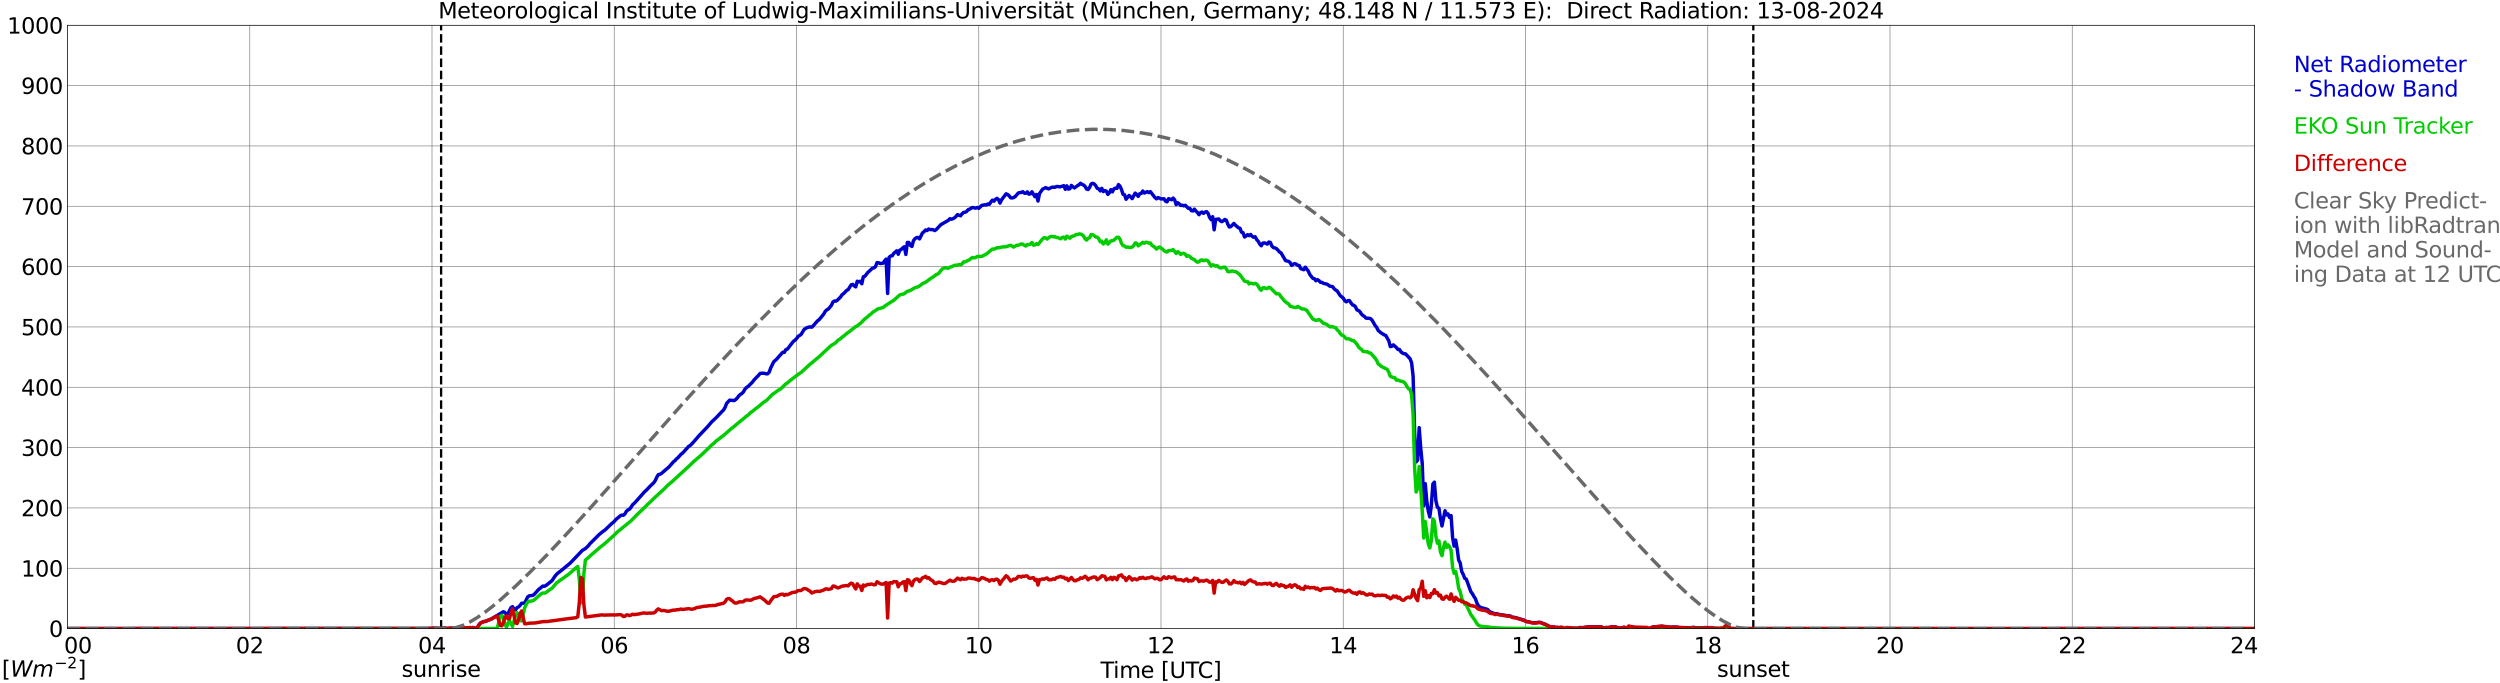 <?xml version="1.0" encoding="utf-8" standalone="no"?>
<!DOCTYPE svg PUBLIC "-//W3C//DTD SVG 1.1//EN"
  "http://www.w3.org/Graphics/SVG/1.1/DTD/svg11.dtd">
<svg xmlns:xlink="http://www.w3.org/1999/xlink" width="1085.4pt" height="296.64pt" viewBox="0 0 1085.4 296.64" xmlns="http://www.w3.org/2000/svg" version="1.1">
 <defs>
  <style type="text/css">*{stroke-linejoin: round; stroke-linecap: butt}</style>
 </defs>
 <g id="figure_1">
  <g id="patch_1">
   <path d="M 0 296.64 
L 1085.4 296.64 
L 1085.4 0 
L 0 0 
z
" style="fill: #ffffff"/>
  </g>
  <g id="axes_1">
   <g id="patch_2">
    <path d="M 29.306 272.909 
L 978.814 272.909 
L 978.814 10.976 
L 29.306 10.976 
z
" style="fill: #ffffff"/>
   </g>
   <g id="patch_3">
    <path d="M 978.814 272.909 
L 978.814 272.909 
L 978.814 10.976 
L 978.814 10.976 
z
" clip-path="url(#pc007dc27e5)" style="fill: #d3d3d3; opacity: 0.25; stroke: #d3d3d3; stroke-linejoin: miter"/>
   </g>
   <g id="matplotlib.axis_1">
    <g id="xtick_1">
     <g id="line2d_1">
      <path d="M 29.306 272.909 
L 29.306 10.976 
" clip-path="url(#pc007dc27e5)" style="fill: none; stroke: #808080; stroke-width: 0.3; stroke-linecap: square"/>
     </g>
     <g id="line2d_2"/>
     <g id="text_1">
      <!--    00 -->
      <g transform="translate(18.733 283.627) scale(0.095 -0.095)">
       <defs>
        <path id="DejaVuSans-20" transform="scale(0.016)"/>
        <path id="DejaVuSans-30" d="M 2034 4250 
Q 1547 4250 1301 3770 
Q 1056 3291 1056 2328 
Q 1056 1369 1301 889 
Q 1547 409 2034 409 
Q 2525 409 2770 889 
Q 3016 1369 3016 2328 
Q 3016 3291 2770 3770 
Q 2525 4250 2034 4250 
z
M 2034 4750 
Q 2819 4750 3233 4129 
Q 3647 3509 3647 2328 
Q 3647 1150 3233 529 
Q 2819 -91 2034 -91 
Q 1250 -91 836 529 
Q 422 1150 422 2328 
Q 422 3509 836 4129 
Q 1250 4750 2034 4750 
z
" transform="scale(0.016)"/>
       </defs>
       <use xlink:href="#DejaVuSans-20"/>
       <use xlink:href="#DejaVuSans-20" transform="translate(31.787 0)"/>
       <use xlink:href="#DejaVuSans-20" transform="translate(63.574 0)"/>
       <use xlink:href="#DejaVuSans-30" transform="translate(95.361 0)"/>
       <use xlink:href="#DejaVuSans-30" transform="translate(158.984 0)"/>
      </g>
     </g>
    </g>
    <g id="xtick_2">
     <g id="line2d_3">
      <path d="M 108.431 272.909 
L 108.431 10.976 
" clip-path="url(#pc007dc27e5)" style="fill: none; stroke: #808080; stroke-width: 0.3; stroke-linecap: square"/>
     </g>
     <g id="line2d_4"/>
     <g id="text_2">
      <!-- 02 -->
      <g transform="translate(102.387 283.627) scale(0.095 -0.095)">
       <defs>
        <path id="DejaVuSans-32" d="M 1228 531 
L 3431 531 
L 3431 0 
L 469 0 
L 469 531 
Q 828 903 1448 1529 
Q 2069 2156 2228 2338 
Q 2531 2678 2651 2914 
Q 2772 3150 2772 3378 
Q 2772 3750 2511 3984 
Q 2250 4219 1831 4219 
Q 1534 4219 1204 4116 
Q 875 4013 500 3803 
L 500 4441 
Q 881 4594 1212 4672 
Q 1544 4750 1819 4750 
Q 2544 4750 2975 4387 
Q 3406 4025 3406 3419 
Q 3406 3131 3298 2873 
Q 3191 2616 2906 2266 
Q 2828 2175 2409 1742 
Q 1991 1309 1228 531 
z
" transform="scale(0.016)"/>
       </defs>
       <use xlink:href="#DejaVuSans-30"/>
       <use xlink:href="#DejaVuSans-32" transform="translate(63.623 0)"/>
      </g>
     </g>
    </g>
    <g id="xtick_3">
     <g id="line2d_5">
      <path d="M 187.557 272.909 
L 187.557 10.976 
" clip-path="url(#pc007dc27e5)" style="fill: none; stroke: #808080; stroke-width: 0.3; stroke-linecap: square"/>
     </g>
     <g id="line2d_6"/>
     <g id="text_3">
      <!-- 04 -->
      <g transform="translate(181.513 283.627) scale(0.095 -0.095)">
       <defs>
        <path id="DejaVuSans-34" d="M 2419 4116 
L 825 1625 
L 2419 1625 
L 2419 4116 
z
M 2253 4666 
L 3047 4666 
L 3047 1625 
L 3713 1625 
L 3713 1100 
L 3047 1100 
L 3047 0 
L 2419 0 
L 2419 1100 
L 313 1100 
L 313 1709 
L 2253 4666 
z
" transform="scale(0.016)"/>
       </defs>
       <use xlink:href="#DejaVuSans-30"/>
       <use xlink:href="#DejaVuSans-34" transform="translate(63.623 0)"/>
      </g>
     </g>
    </g>
    <g id="xtick_4">
     <g id="line2d_7">
      <path d="M 266.683 272.909 
L 266.683 10.976 
" clip-path="url(#pc007dc27e5)" style="fill: none; stroke: #808080; stroke-width: 0.3; stroke-linecap: square"/>
     </g>
     <g id="line2d_8"/>
     <g id="text_4">
      <!-- 06 -->
      <g transform="translate(260.638 283.627) scale(0.095 -0.095)">
       <defs>
        <path id="DejaVuSans-36" d="M 2113 2584 
Q 1688 2584 1439 2293 
Q 1191 2003 1191 1497 
Q 1191 994 1439 701 
Q 1688 409 2113 409 
Q 2538 409 2786 701 
Q 3034 994 3034 1497 
Q 3034 2003 2786 2293 
Q 2538 2584 2113 2584 
z
M 3366 4563 
L 3366 3988 
Q 3128 4100 2886 4159 
Q 2644 4219 2406 4219 
Q 1781 4219 1451 3797 
Q 1122 3375 1075 2522 
Q 1259 2794 1537 2939 
Q 1816 3084 2150 3084 
Q 2853 3084 3261 2657 
Q 3669 2231 3669 1497 
Q 3669 778 3244 343 
Q 2819 -91 2113 -91 
Q 1303 -91 875 529 
Q 447 1150 447 2328 
Q 447 3434 972 4092 
Q 1497 4750 2381 4750 
Q 2619 4750 2861 4703 
Q 3103 4656 3366 4563 
z
" transform="scale(0.016)"/>
       </defs>
       <use xlink:href="#DejaVuSans-30"/>
       <use xlink:href="#DejaVuSans-36" transform="translate(63.623 0)"/>
      </g>
     </g>
    </g>
    <g id="xtick_5">
     <g id="line2d_9">
      <path d="M 345.808 272.909 
L 345.808 10.976 
" clip-path="url(#pc007dc27e5)" style="fill: none; stroke: #808080; stroke-width: 0.3; stroke-linecap: square"/>
     </g>
     <g id="line2d_10"/>
     <g id="text_5">
      <!-- 08 -->
      <g transform="translate(339.764 283.627) scale(0.095 -0.095)">
       <defs>
        <path id="DejaVuSans-38" d="M 2034 2216 
Q 1584 2216 1326 1975 
Q 1069 1734 1069 1313 
Q 1069 891 1326 650 
Q 1584 409 2034 409 
Q 2484 409 2743 651 
Q 3003 894 3003 1313 
Q 3003 1734 2745 1975 
Q 2488 2216 2034 2216 
z
M 1403 2484 
Q 997 2584 770 2862 
Q 544 3141 544 3541 
Q 544 4100 942 4425 
Q 1341 4750 2034 4750 
Q 2731 4750 3128 4425 
Q 3525 4100 3525 3541 
Q 3525 3141 3298 2862 
Q 3072 2584 2669 2484 
Q 3125 2378 3379 2068 
Q 3634 1759 3634 1313 
Q 3634 634 3220 271 
Q 2806 -91 2034 -91 
Q 1263 -91 848 271 
Q 434 634 434 1313 
Q 434 1759 690 2068 
Q 947 2378 1403 2484 
z
M 1172 3481 
Q 1172 3119 1398 2916 
Q 1625 2713 2034 2713 
Q 2441 2713 2670 2916 
Q 2900 3119 2900 3481 
Q 2900 3844 2670 4047 
Q 2441 4250 2034 4250 
Q 1625 4250 1398 4047 
Q 1172 3844 1172 3481 
z
" transform="scale(0.016)"/>
       </defs>
       <use xlink:href="#DejaVuSans-30"/>
       <use xlink:href="#DejaVuSans-38" transform="translate(63.623 0)"/>
      </g>
     </g>
    </g>
    <g id="xtick_6">
     <g id="line2d_11">
      <path d="M 424.934 272.909 
L 424.934 10.976 
" clip-path="url(#pc007dc27e5)" style="fill: none; stroke: #808080; stroke-width: 0.3; stroke-linecap: square"/>
     </g>
     <g id="line2d_12"/>
     <g id="text_6">
      <!-- 10 -->
      <g transform="translate(418.89 283.627) scale(0.095 -0.095)">
       <defs>
        <path id="DejaVuSans-31" d="M 794 531 
L 1825 531 
L 1825 4091 
L 703 3866 
L 703 4441 
L 1819 4666 
L 2450 4666 
L 2450 531 
L 3481 531 
L 3481 0 
L 794 0 
L 794 531 
z
" transform="scale(0.016)"/>
       </defs>
       <use xlink:href="#DejaVuSans-31"/>
       <use xlink:href="#DejaVuSans-30" transform="translate(63.623 0)"/>
      </g>
     </g>
    </g>
    <g id="xtick_7">
     <g id="line2d_13">
      <path d="M 504.06 272.909 
L 504.06 10.976 
" clip-path="url(#pc007dc27e5)" style="fill: none; stroke: #808080; stroke-width: 0.3; stroke-linecap: square"/>
     </g>
     <g id="line2d_14"/>
     <g id="text_7">
      <!-- 12 -->
      <g transform="translate(498.015 283.627) scale(0.095 -0.095)">
       <use xlink:href="#DejaVuSans-31"/>
       <use xlink:href="#DejaVuSans-32" transform="translate(63.623 0)"/>
      </g>
     </g>
    </g>
    <g id="xtick_8">
     <g id="line2d_15">
      <path d="M 583.185 272.909 
L 583.185 10.976 
" clip-path="url(#pc007dc27e5)" style="fill: none; stroke: #808080; stroke-width: 0.3; stroke-linecap: square"/>
     </g>
     <g id="line2d_16"/>
     <g id="text_8">
      <!-- 14 -->
      <g transform="translate(577.141 283.627) scale(0.095 -0.095)">
       <use xlink:href="#DejaVuSans-31"/>
       <use xlink:href="#DejaVuSans-34" transform="translate(63.623 0)"/>
      </g>
     </g>
    </g>
    <g id="xtick_9">
     <g id="line2d_17">
      <path d="M 662.311 272.909 
L 662.311 10.976 
" clip-path="url(#pc007dc27e5)" style="fill: none; stroke: #808080; stroke-width: 0.3; stroke-linecap: square"/>
     </g>
     <g id="line2d_18"/>
     <g id="text_9">
      <!-- 16 -->
      <g transform="translate(656.267 283.627) scale(0.095 -0.095)">
       <use xlink:href="#DejaVuSans-31"/>
       <use xlink:href="#DejaVuSans-36" transform="translate(63.623 0)"/>
      </g>
     </g>
    </g>
    <g id="xtick_10">
     <g id="line2d_19">
      <path d="M 741.437 272.909 
L 741.437 10.976 
" clip-path="url(#pc007dc27e5)" style="fill: none; stroke: #808080; stroke-width: 0.3; stroke-linecap: square"/>
     </g>
     <g id="line2d_20"/>
     <g id="text_10">
      <!-- 18 -->
      <g transform="translate(735.392 283.627) scale(0.095 -0.095)">
       <use xlink:href="#DejaVuSans-31"/>
       <use xlink:href="#DejaVuSans-38" transform="translate(63.623 0)"/>
      </g>
     </g>
    </g>
    <g id="xtick_11">
     <g id="line2d_21">
      <path d="M 820.562 272.909 
L 820.562 10.976 
" clip-path="url(#pc007dc27e5)" style="fill: none; stroke: #808080; stroke-width: 0.3; stroke-linecap: square"/>
     </g>
     <g id="line2d_22"/>
     <g id="text_11">
      <!-- 20 -->
      <g transform="translate(814.518 283.627) scale(0.095 -0.095)">
       <use xlink:href="#DejaVuSans-32"/>
       <use xlink:href="#DejaVuSans-30" transform="translate(63.623 0)"/>
      </g>
     </g>
    </g>
    <g id="xtick_12">
     <g id="line2d_23">
      <path d="M 899.688 272.909 
L 899.688 10.976 
" clip-path="url(#pc007dc27e5)" style="fill: none; stroke: #808080; stroke-width: 0.3; stroke-linecap: square"/>
     </g>
     <g id="line2d_24"/>
     <g id="text_12">
      <!-- 22 -->
      <g transform="translate(893.644 283.627) scale(0.095 -0.095)">
       <use xlink:href="#DejaVuSans-32"/>
       <use xlink:href="#DejaVuSans-32" transform="translate(63.623 0)"/>
      </g>
     </g>
    </g>
    <g id="xtick_13">
     <g id="line2d_25">
      <path d="M 978.814 272.909 
L 978.814 10.976 
" clip-path="url(#pc007dc27e5)" style="fill: none; stroke: #808080; stroke-width: 0.3; stroke-linecap: square"/>
     </g>
     <g id="line2d_26"/>
     <g id="text_13">
      <!-- 24    -->
      <g transform="translate(968.241 283.627) scale(0.095 -0.095)">
       <use xlink:href="#DejaVuSans-32"/>
       <use xlink:href="#DejaVuSans-34" transform="translate(63.623 0)"/>
       <use xlink:href="#DejaVuSans-20" transform="translate(127.246 0)"/>
       <use xlink:href="#DejaVuSans-20" transform="translate(159.033 0)"/>
       <use xlink:href="#DejaVuSans-20" transform="translate(190.82 0)"/>
      </g>
     </g>
    </g>
    <g id="text_14">
     <!-- Time [UTC] -->
     <g transform="translate(477.806 294.322) scale(0.095 -0.095)">
      <defs>
       <path id="DejaVuSans-54" d="M -19 4666 
L 3928 4666 
L 3928 4134 
L 2272 4134 
L 2272 0 
L 1638 0 
L 1638 4134 
L -19 4134 
L -19 4666 
z
" transform="scale(0.016)"/>
       <path id="DejaVuSans-69" d="M 603 3500 
L 1178 3500 
L 1178 0 
L 603 0 
L 603 3500 
z
M 603 4863 
L 1178 4863 
L 1178 4134 
L 603 4134 
L 603 4863 
z
" transform="scale(0.016)"/>
       <path id="DejaVuSans-6d" d="M 3328 2828 
Q 3544 3216 3844 3400 
Q 4144 3584 4550 3584 
Q 5097 3584 5394 3201 
Q 5691 2819 5691 2113 
L 5691 0 
L 5113 0 
L 5113 2094 
Q 5113 2597 4934 2840 
Q 4756 3084 4391 3084 
Q 3944 3084 3684 2787 
Q 3425 2491 3425 1978 
L 3425 0 
L 2847 0 
L 2847 2094 
Q 2847 2600 2669 2842 
Q 2491 3084 2119 3084 
Q 1678 3084 1418 2786 
Q 1159 2488 1159 1978 
L 1159 0 
L 581 0 
L 581 3500 
L 1159 3500 
L 1159 2956 
Q 1356 3278 1631 3431 
Q 1906 3584 2284 3584 
Q 2666 3584 2933 3390 
Q 3200 3197 3328 2828 
z
" transform="scale(0.016)"/>
       <path id="DejaVuSans-65" d="M 3597 1894 
L 3597 1613 
L 953 1613 
Q 991 1019 1311 708 
Q 1631 397 2203 397 
Q 2534 397 2845 478 
Q 3156 559 3463 722 
L 3463 178 
Q 3153 47 2828 -22 
Q 2503 -91 2169 -91 
Q 1331 -91 842 396 
Q 353 884 353 1716 
Q 353 2575 817 3079 
Q 1281 3584 2069 3584 
Q 2775 3584 3186 3129 
Q 3597 2675 3597 1894 
z
M 3022 2063 
Q 3016 2534 2758 2815 
Q 2500 3097 2075 3097 
Q 1594 3097 1305 2825 
Q 1016 2553 972 2059 
L 3022 2063 
z
" transform="scale(0.016)"/>
       <path id="DejaVuSans-5b" d="M 550 4863 
L 1875 4863 
L 1875 4416 
L 1125 4416 
L 1125 -397 
L 1875 -397 
L 1875 -844 
L 550 -844 
L 550 4863 
z
" transform="scale(0.016)"/>
       <path id="DejaVuSans-55" d="M 556 4666 
L 1191 4666 
L 1191 1831 
Q 1191 1081 1462 751 
Q 1734 422 2344 422 
Q 2950 422 3222 751 
Q 3494 1081 3494 1831 
L 3494 4666 
L 4128 4666 
L 4128 1753 
Q 4128 841 3676 375 
Q 3225 -91 2344 -91 
Q 1459 -91 1007 375 
Q 556 841 556 1753 
L 556 4666 
z
" transform="scale(0.016)"/>
       <path id="DejaVuSans-43" d="M 4122 4306 
L 4122 3641 
Q 3803 3938 3442 4084 
Q 3081 4231 2675 4231 
Q 1875 4231 1450 3742 
Q 1025 3253 1025 2328 
Q 1025 1406 1450 917 
Q 1875 428 2675 428 
Q 3081 428 3442 575 
Q 3803 722 4122 1019 
L 4122 359 
Q 3791 134 3420 21 
Q 3050 -91 2638 -91 
Q 1578 -91 968 557 
Q 359 1206 359 2328 
Q 359 3453 968 4101 
Q 1578 4750 2638 4750 
Q 3056 4750 3426 4639 
Q 3797 4528 4122 4306 
z
" transform="scale(0.016)"/>
       <path id="DejaVuSans-5d" d="M 1947 4863 
L 1947 -844 
L 622 -844 
L 622 -397 
L 1369 -397 
L 1369 4416 
L 622 4416 
L 622 4863 
L 1947 4863 
z
" transform="scale(0.016)"/>
      </defs>
      <use xlink:href="#DejaVuSans-54"/>
      <use xlink:href="#DejaVuSans-69" transform="translate(57.959 0)"/>
      <use xlink:href="#DejaVuSans-6d" transform="translate(85.742 0)"/>
      <use xlink:href="#DejaVuSans-65" transform="translate(183.154 0)"/>
      <use xlink:href="#DejaVuSans-20" transform="translate(244.678 0)"/>
      <use xlink:href="#DejaVuSans-5b" transform="translate(276.465 0)"/>
      <use xlink:href="#DejaVuSans-55" transform="translate(315.479 0)"/>
      <use xlink:href="#DejaVuSans-54" transform="translate(388.672 0)"/>
      <use xlink:href="#DejaVuSans-43" transform="translate(443.881 0)"/>
      <use xlink:href="#DejaVuSans-5d" transform="translate(513.705 0)"/>
     </g>
    </g>
   </g>
   <g id="matplotlib.axis_2">
    <g id="ytick_1">
     <g id="line2d_27">
      <path d="M 29.306 272.909 
L 978.814 272.909 
" clip-path="url(#pc007dc27e5)" style="fill: none; stroke: #808080; stroke-width: 0.3; stroke-linecap: square"/>
     </g>
     <g id="line2d_28"/>
     <g id="text_15">
      <!-- 0 -->
      <g transform="translate(21.261 276.518) scale(0.095 -0.095)">
       <use xlink:href="#DejaVuSans-30"/>
      </g>
     </g>
    </g>
    <g id="ytick_2">
     <g id="line2d_29">
      <path d="M 29.306 246.715 
L 978.814 246.715 
" clip-path="url(#pc007dc27e5)" style="fill: none; stroke: #808080; stroke-width: 0.3; stroke-linecap: square"/>
     </g>
     <g id="line2d_30"/>
     <g id="text_16">
      <!-- 100 -->
      <g transform="translate(9.173 250.325) scale(0.095 -0.095)">
       <use xlink:href="#DejaVuSans-31"/>
       <use xlink:href="#DejaVuSans-30" transform="translate(63.623 0)"/>
       <use xlink:href="#DejaVuSans-30" transform="translate(127.246 0)"/>
      </g>
     </g>
    </g>
    <g id="ytick_3">
     <g id="line2d_31">
      <path d="M 29.306 220.522 
L 978.814 220.522 
" clip-path="url(#pc007dc27e5)" style="fill: none; stroke: #808080; stroke-width: 0.3; stroke-linecap: square"/>
     </g>
     <g id="line2d_32"/>
     <g id="text_17">
      <!-- 200 -->
      <g transform="translate(9.173 224.131) scale(0.095 -0.095)">
       <use xlink:href="#DejaVuSans-32"/>
       <use xlink:href="#DejaVuSans-30" transform="translate(63.623 0)"/>
       <use xlink:href="#DejaVuSans-30" transform="translate(127.246 0)"/>
      </g>
     </g>
    </g>
    <g id="ytick_4">
     <g id="line2d_33">
      <path d="M 29.306 194.329 
L 978.814 194.329 
" clip-path="url(#pc007dc27e5)" style="fill: none; stroke: #808080; stroke-width: 0.3; stroke-linecap: square"/>
     </g>
     <g id="line2d_34"/>
     <g id="text_18">
      <!-- 300 -->
      <g transform="translate(9.173 197.938) scale(0.095 -0.095)">
       <defs>
        <path id="DejaVuSans-33" d="M 2597 2516 
Q 3050 2419 3304 2112 
Q 3559 1806 3559 1356 
Q 3559 666 3084 287 
Q 2609 -91 1734 -91 
Q 1441 -91 1130 -33 
Q 819 25 488 141 
L 488 750 
Q 750 597 1062 519 
Q 1375 441 1716 441 
Q 2309 441 2620 675 
Q 2931 909 2931 1356 
Q 2931 1769 2642 2001 
Q 2353 2234 1838 2234 
L 1294 2234 
L 1294 2753 
L 1863 2753 
Q 2328 2753 2575 2939 
Q 2822 3125 2822 3475 
Q 2822 3834 2567 4026 
Q 2313 4219 1838 4219 
Q 1578 4219 1281 4162 
Q 984 4106 628 3988 
L 628 4550 
Q 988 4650 1302 4700 
Q 1616 4750 1894 4750 
Q 2613 4750 3031 4423 
Q 3450 4097 3450 3541 
Q 3450 3153 3228 2886 
Q 3006 2619 2597 2516 
z
" transform="scale(0.016)"/>
       </defs>
       <use xlink:href="#DejaVuSans-33"/>
       <use xlink:href="#DejaVuSans-30" transform="translate(63.623 0)"/>
       <use xlink:href="#DejaVuSans-30" transform="translate(127.246 0)"/>
      </g>
     </g>
    </g>
    <g id="ytick_5">
     <g id="line2d_35">
      <path d="M 29.306 168.136 
L 978.814 168.136 
" clip-path="url(#pc007dc27e5)" style="fill: none; stroke: #808080; stroke-width: 0.3; stroke-linecap: square"/>
     </g>
     <g id="line2d_36"/>
     <g id="text_19">
      <!-- 400 -->
      <g transform="translate(9.173 171.745) scale(0.095 -0.095)">
       <use xlink:href="#DejaVuSans-34"/>
       <use xlink:href="#DejaVuSans-30" transform="translate(63.623 0)"/>
       <use xlink:href="#DejaVuSans-30" transform="translate(127.246 0)"/>
      </g>
     </g>
    </g>
    <g id="ytick_6">
     <g id="line2d_37">
      <path d="M 29.306 141.942 
L 978.814 141.942 
" clip-path="url(#pc007dc27e5)" style="fill: none; stroke: #808080; stroke-width: 0.3; stroke-linecap: square"/>
     </g>
     <g id="line2d_38"/>
     <g id="text_20">
      <!-- 500 -->
      <g transform="translate(9.173 145.551) scale(0.095 -0.095)">
       <defs>
        <path id="DejaVuSans-35" d="M 691 4666 
L 3169 4666 
L 3169 4134 
L 1269 4134 
L 1269 2991 
Q 1406 3038 1543 3061 
Q 1681 3084 1819 3084 
Q 2600 3084 3056 2656 
Q 3513 2228 3513 1497 
Q 3513 744 3044 326 
Q 2575 -91 1722 -91 
Q 1428 -91 1123 -41 
Q 819 9 494 109 
L 494 744 
Q 775 591 1075 516 
Q 1375 441 1709 441 
Q 2250 441 2565 725 
Q 2881 1009 2881 1497 
Q 2881 1984 2565 2268 
Q 2250 2553 1709 2553 
Q 1456 2553 1204 2497 
Q 953 2441 691 2322 
L 691 4666 
z
" transform="scale(0.016)"/>
       </defs>
       <use xlink:href="#DejaVuSans-35"/>
       <use xlink:href="#DejaVuSans-30" transform="translate(63.623 0)"/>
       <use xlink:href="#DejaVuSans-30" transform="translate(127.246 0)"/>
      </g>
     </g>
    </g>
    <g id="ytick_7">
     <g id="line2d_39">
      <path d="M 29.306 115.749 
L 978.814 115.749 
" clip-path="url(#pc007dc27e5)" style="fill: none; stroke: #808080; stroke-width: 0.3; stroke-linecap: square"/>
     </g>
     <g id="line2d_40"/>
     <g id="text_21">
      <!-- 600 -->
      <g transform="translate(9.173 119.358) scale(0.095 -0.095)">
       <use xlink:href="#DejaVuSans-36"/>
       <use xlink:href="#DejaVuSans-30" transform="translate(63.623 0)"/>
       <use xlink:href="#DejaVuSans-30" transform="translate(127.246 0)"/>
      </g>
     </g>
    </g>
    <g id="ytick_8">
     <g id="line2d_41">
      <path d="M 29.306 89.556 
L 978.814 89.556 
" clip-path="url(#pc007dc27e5)" style="fill: none; stroke: #808080; stroke-width: 0.3; stroke-linecap: square"/>
     </g>
     <g id="line2d_42"/>
     <g id="text_22">
      <!-- 700 -->
      <g transform="translate(9.173 93.165) scale(0.095 -0.095)">
       <defs>
        <path id="DejaVuSans-37" d="M 525 4666 
L 3525 4666 
L 3525 4397 
L 1831 0 
L 1172 0 
L 2766 4134 
L 525 4134 
L 525 4666 
z
" transform="scale(0.016)"/>
       </defs>
       <use xlink:href="#DejaVuSans-37"/>
       <use xlink:href="#DejaVuSans-30" transform="translate(63.623 0)"/>
       <use xlink:href="#DejaVuSans-30" transform="translate(127.246 0)"/>
      </g>
     </g>
    </g>
    <g id="ytick_9">
     <g id="line2d_43">
      <path d="M 29.306 63.362 
L 978.814 63.362 
" clip-path="url(#pc007dc27e5)" style="fill: none; stroke: #808080; stroke-width: 0.3; stroke-linecap: square"/>
     </g>
     <g id="line2d_44"/>
     <g id="text_23">
      <!-- 800 -->
      <g transform="translate(9.173 66.972) scale(0.095 -0.095)">
       <use xlink:href="#DejaVuSans-38"/>
       <use xlink:href="#DejaVuSans-30" transform="translate(63.623 0)"/>
       <use xlink:href="#DejaVuSans-30" transform="translate(127.246 0)"/>
      </g>
     </g>
    </g>
    <g id="ytick_10">
     <g id="line2d_45">
      <path d="M 29.306 37.169 
L 978.814 37.169 
" clip-path="url(#pc007dc27e5)" style="fill: none; stroke: #808080; stroke-width: 0.3; stroke-linecap: square"/>
     </g>
     <g id="line2d_46"/>
     <g id="text_24">
      <!-- 900 -->
      <g transform="translate(9.173 40.778) scale(0.095 -0.095)">
       <defs>
        <path id="DejaVuSans-39" d="M 703 97 
L 703 672 
Q 941 559 1184 500 
Q 1428 441 1663 441 
Q 2288 441 2617 861 
Q 2947 1281 2994 2138 
Q 2813 1869 2534 1725 
Q 2256 1581 1919 1581 
Q 1219 1581 811 2004 
Q 403 2428 403 3163 
Q 403 3881 828 4315 
Q 1253 4750 1959 4750 
Q 2769 4750 3195 4129 
Q 3622 3509 3622 2328 
Q 3622 1225 3098 567 
Q 2575 -91 1691 -91 
Q 1453 -91 1209 -44 
Q 966 3 703 97 
z
M 1959 2075 
Q 2384 2075 2632 2365 
Q 2881 2656 2881 3163 
Q 2881 3666 2632 3958 
Q 2384 4250 1959 4250 
Q 1534 4250 1286 3958 
Q 1038 3666 1038 3163 
Q 1038 2656 1286 2365 
Q 1534 2075 1959 2075 
z
" transform="scale(0.016)"/>
       </defs>
       <use xlink:href="#DejaVuSans-39"/>
       <use xlink:href="#DejaVuSans-30" transform="translate(63.623 0)"/>
       <use xlink:href="#DejaVuSans-30" transform="translate(127.246 0)"/>
      </g>
     </g>
    </g>
    <g id="ytick_11">
     <g id="line2d_47">
      <path d="M 29.306 10.976 
L 978.814 10.976 
" clip-path="url(#pc007dc27e5)" style="fill: none; stroke: #808080; stroke-width: 0.3; stroke-linecap: square"/>
     </g>
     <g id="line2d_48"/>
     <g id="text_25">
      <!-- 1000 -->
      <g transform="translate(3.128 14.585) scale(0.095 -0.095)">
       <use xlink:href="#DejaVuSans-31"/>
       <use xlink:href="#DejaVuSans-30" transform="translate(63.623 0)"/>
       <use xlink:href="#DejaVuSans-30" transform="translate(127.246 0)"/>
       <use xlink:href="#DejaVuSans-30" transform="translate(190.869 0)"/>
      </g>
     </g>
    </g>
   </g>
   <g id="line2d_49">
    <path d="M 191.513 272.909 
L 191.513 10.976 
" clip-path="url(#pc007dc27e5)" style="fill: none; stroke-dasharray: 3.7,1.6; stroke-dashoffset: 0; stroke: #000000"/>
   </g>
   <g id="line2d_50">
    <path d="M 761.218 272.909 
L 761.218 10.976 
" clip-path="url(#pc007dc27e5)" style="fill: none; stroke-dasharray: 3.7,1.6; stroke-dashoffset: 0; stroke: #000000"/>
   </g>
   <g id="line2d_51">
    <path d="M 29.306 272.909 
L 187.557 272.835 
L 188.216 272.715 
L 189.535 272.804 
L 190.854 272.815 
L 193.492 272.72 
L 194.151 272.883 
L 195.47 272.739 
L 197.448 272.767 
L 200.745 272.623 
L 201.404 272.521 
L 203.382 272.539 
L 204.042 272.477 
L 204.701 272.555 
L 205.36 272.453 
L 206.679 272.841 
L 207.339 272.304 
L 207.998 271.198 
L 208.657 270.457 
L 209.976 269.86 
L 210.635 269.794 
L 211.954 269.257 
L 213.273 268.768 
L 218.548 265.583 
L 219.207 265.915 
L 219.867 266.738 
L 220.526 266.473 
L 221.845 263.794 
L 222.504 263.411 
L 223.164 264.341 
L 223.823 264.768 
L 224.482 263.835 
L 225.142 263.487 
L 225.801 262.848 
L 226.461 261.926 
L 227.779 261.832 
L 229.098 259.165 
L 229.757 258.691 
L 231.076 258.526 
L 231.736 258.251 
L 233.054 256.831 
L 233.714 256.03 
L 235.692 254.437 
L 236.351 254.537 
L 237.011 254.215 
L 239.648 252.124 
L 240.967 250.136 
L 241.626 249.356 
L 242.286 248.756 
L 243.604 247.763 
L 247.561 244.476 
L 252.836 238.952 
L 254.155 238.171 
L 255.473 236.924 
L 256.133 236.063 
L 257.451 234.745 
L 260.089 232.11 
L 261.408 231.005 
L 262.726 230.051 
L 265.364 227.518 
L 266.683 226.405 
L 267.342 225.612 
L 269.32 223.919 
L 269.98 223.637 
L 270.639 223.702 
L 271.298 223.134 
L 271.958 221.984 
L 272.617 221.394 
L 273.277 221.101 
L 273.936 220.3 
L 274.595 219.218 
L 275.914 217.95 
L 279.87 213.484 
L 280.53 212.916 
L 282.508 210.831 
L 283.827 209.594 
L 284.486 208.641 
L 285.145 207.192 
L 285.805 206.079 
L 286.464 205.917 
L 287.124 205.595 
L 289.102 203.868 
L 290.42 202.745 
L 292.399 200.495 
L 293.058 199.987 
L 293.717 199.206 
L 294.377 198.672 
L 295.696 197.192 
L 296.355 196.715 
L 298.992 193.805 
L 299.652 193.42 
L 300.971 192.063 
L 303.608 189.022 
L 306.246 186.264 
L 307.564 184.847 
L 308.883 183.278 
L 310.861 181.41 
L 313.499 178.626 
L 314.158 177.987 
L 314.818 176.834 
L 315.477 175.121 
L 316.796 173.733 
L 318.774 173.914 
L 319.433 173.437 
L 320.093 172.78 
L 320.752 171.886 
L 321.411 171.247 
L 322.071 170.873 
L 322.73 170.184 
L 323.39 169.029 
L 324.049 168.248 
L 324.708 167.853 
L 326.686 165.899 
L 327.346 164.977 
L 329.324 162.949 
L 329.983 162.161 
L 330.643 162.014 
L 331.961 162.082 
L 332.621 162.3 
L 333.28 162.287 
L 333.94 161.616 
L 334.599 159.788 
L 335.918 157.092 
L 337.236 155.888 
L 338.555 154.358 
L 339.874 152.93 
L 340.533 152.97 
L 341.193 151.775 
L 341.852 151.581 
L 343.83 148.986 
L 344.49 148.197 
L 345.149 147.7 
L 345.808 147.053 
L 346.468 146.089 
L 347.787 145.219 
L 349.105 143.04 
L 350.424 142.199 
L 351.743 141.924 
L 352.402 142.068 
L 353.062 141.45 
L 354.38 139.928 
L 355.04 139.221 
L 355.699 138.723 
L 357.677 136.303 
L 358.337 135.095 
L 358.996 134.509 
L 359.655 134.137 
L 360.974 132.544 
L 361.634 131.117 
L 362.293 130.679 
L 362.952 130.732 
L 363.612 130.265 
L 364.93 128.95 
L 365.59 127.968 
L 366.249 127.481 
L 367.568 126.103 
L 368.227 125.75 
L 369.546 123.662 
L 370.206 123.471 
L 370.865 124.107 
L 371.524 124.552 
L 372.184 122.101 
L 372.843 122.386 
L 373.502 122.093 
L 374.162 123.196 
L 374.821 120.147 
L 375.481 119.984 
L 376.799 118.243 
L 377.459 117.695 
L 378.777 116.43 
L 379.437 116.317 
L 380.096 115.78 
L 380.756 114.041 
L 381.415 114.049 
L 382.074 114.405 
L 383.393 114.272 
L 384.053 113.271 
L 384.712 112.509 
L 385.371 127.41 
L 386.031 111.71 
L 386.69 111.142 
L 387.349 111.071 
L 388.009 110.028 
L 389.328 108.884 
L 389.987 110.392 
L 390.646 108.619 
L 391.306 108.286 
L 391.965 107.577 
L 392.624 107.139 
L 393.284 110.463 
L 393.943 105.248 
L 394.603 105.287 
L 395.262 106.566 
L 395.921 106.99 
L 396.581 104.507 
L 397.24 103.645 
L 397.899 103.189 
L 398.559 103.1 
L 399.218 103.726 
L 400.537 101.073 
L 401.196 100.596 
L 401.856 99.847 
L 402.515 100.08 
L 403.175 99.433 
L 403.834 99.666 
L 405.153 99.716 
L 405.812 100.112 
L 406.471 99.677 
L 408.45 97.56 
L 411.746 95.656 
L 412.406 94.957 
L 413.065 95.169 
L 413.725 94.946 
L 414.384 94.6 
L 415.043 93.993 
L 415.703 93.183 
L 417.022 93.689 
L 417.681 92.838 
L 418.34 92.24 
L 419 92.149 
L 419.659 91.834 
L 420.318 91.054 
L 420.978 90.81 
L 421.637 90.365 
L 422.297 90.09 
L 423.615 90.373 
L 424.275 90.09 
L 424.934 90.444 
L 426.253 89.178 
L 427.572 88.885 
L 428.231 89.006 
L 428.89 88.55 
L 429.55 88.683 
L 430.209 87.678 
L 430.869 86.9 
L 431.528 87.345 
L 432.187 86.538 
L 432.847 86.132 
L 433.506 86.648 
L 434.165 88.178 
L 434.825 86.769 
L 436.803 84.147 
L 437.462 84.451 
L 438.122 84.995 
L 438.781 85.868 
L 439.44 85.938 
L 440.1 85.773 
L 440.759 85.359 
L 442.078 83.811 
L 442.737 83.607 
L 443.397 83.565 
L 444.056 83.23 
L 444.716 83.859 
L 445.375 83.919 
L 446.034 83.311 
L 446.694 84.291 
L 447.353 84.17 
L 448.012 83.259 
L 449.331 85.386 
L 449.991 84.416 
L 450.65 87.279 
L 451.309 84.05 
L 452.628 82.156 
L 453.947 81.478 
L 455.266 82.004 
L 456.584 81.336 
L 457.244 81.234 
L 457.903 81.347 
L 458.563 81.032 
L 459.222 80.951 
L 459.881 81.114 
L 460.541 81.043 
L 461.859 80.626 
L 462.519 82.177 
L 463.178 80.687 
L 463.838 82.106 
L 464.497 81.923 
L 465.156 80.506 
L 465.816 81.132 
L 466.475 81.588 
L 467.794 80.626 
L 468.453 80.223 
L 469.113 79.573 
L 469.772 80.068 
L 470.431 80.322 
L 471.091 80.92 
L 471.75 82.064 
L 472.409 82.276 
L 473.069 81.378 
L 473.728 79.906 
L 474.388 79.602 
L 475.047 79.864 
L 475.706 80.595 
L 476.366 81.737 
L 477.025 81.973 
L 477.685 82.871 
L 478.344 81.789 
L 479.003 83.164 
L 479.663 82.73 
L 480.322 82.971 
L 480.981 84.39 
L 481.641 83.701 
L 482.3 82.337 
L 482.96 83.288 
L 483.619 81.991 
L 484.278 81.666 
L 484.938 81.789 
L 485.597 80.147 
L 486.256 80.823 
L 486.916 82.324 
L 487.575 84.356 
L 488.235 84.582 
L 488.894 86.504 
L 490.213 84.862 
L 490.872 85.451 
L 491.532 86.232 
L 492.85 83.843 
L 493.51 84.44 
L 494.169 85.252 
L 494.828 84.097 
L 495.488 83.963 
L 496.147 82.931 
L 496.807 83.801 
L 498.125 83.193 
L 498.785 83.61 
L 499.444 83.201 
L 501.422 85.763 
L 502.082 86.318 
L 502.741 85.794 
L 503.4 86.025 
L 504.06 86.381 
L 505.379 86.289 
L 506.038 87.371 
L 506.697 87.625 
L 507.357 86.258 
L 508.675 86.724 
L 509.335 86.004 
L 509.994 86.774 
L 510.654 88.841 
L 511.313 88.008 
L 511.972 88.516 
L 512.632 89.192 
L 513.291 89.071 
L 513.95 89.375 
L 514.61 89.121 
L 515.929 90.467 
L 516.588 90.47 
L 517.247 91.462 
L 517.907 91.575 
L 518.566 90.795 
L 519.226 91.675 
L 519.885 92.222 
L 520.544 93.215 
L 521.204 92.314 
L 521.863 92.07 
L 522.522 92.628 
L 523.182 92.094 
L 523.841 91.897 
L 524.501 92.62 
L 525.16 94.391 
L 525.819 95.352 
L 526.479 94.084 
L 527.138 99.768 
L 527.797 95.25 
L 529.116 95.069 
L 529.776 95.839 
L 530.435 96.235 
L 531.094 95.881 
L 531.754 95.292 
L 532.413 95.604 
L 533.073 97.338 
L 533.732 98.553 
L 534.391 98.37 
L 535.71 97.013 
L 536.369 97.765 
L 537.688 98.886 
L 538.348 99.129 
L 539.007 100.779 
L 539.666 101.005 
L 540.326 102.891 
L 540.985 102.474 
L 541.644 101.88 
L 542.304 102.304 
L 542.963 101.796 
L 543.623 102.608 
L 544.282 103.001 
L 544.941 102.77 
L 545.601 104.035 
L 546.26 104.756 
L 546.919 105.96 
L 547.579 106.699 
L 548.238 105.583 
L 548.898 105.442 
L 549.557 105.646 
L 550.216 105.989 
L 550.876 105.099 
L 551.535 105.24 
L 552.195 106.822 
L 552.854 107.501 
L 553.513 107.632 
L 554.173 107.935 
L 554.832 108.596 
L 555.491 109.415 
L 556.151 109.751 
L 558.129 113.132 
L 559.448 113.486 
L 560.107 113.963 
L 560.766 115.228 
L 561.426 114.733 
L 562.085 114.45 
L 562.745 114.662 
L 563.404 115.207 
L 564.063 115.27 
L 564.723 116.626 
L 566.042 117.106 
L 566.701 115.998 
L 568.02 117.721 
L 568.679 119.201 
L 569.998 120.851 
L 570.657 120.995 
L 571.317 121.886 
L 571.976 121.412 
L 572.635 121.836 
L 573.295 122.575 
L 573.954 122.596 
L 574.613 123.023 
L 575.932 123.316 
L 576.592 123.651 
L 577.251 124.191 
L 578.57 124.463 
L 579.229 125.344 
L 579.889 125.933 
L 580.548 126.307 
L 581.867 128.356 
L 583.185 129.438 
L 583.845 130.553 
L 584.504 131.051 
L 585.164 130.551 
L 585.823 130.483 
L 587.142 132.316 
L 587.801 132.57 
L 588.46 133.133 
L 589.12 134.553 
L 589.779 134.797 
L 590.439 135.323 
L 591.098 136.387 
L 591.757 136.986 
L 592.417 137.419 
L 593.076 138.128 
L 594.395 138.202 
L 595.054 138.362 
L 595.714 139.019 
L 597.032 141.34 
L 597.692 142.107 
L 598.351 143.482 
L 599.67 144.577 
L 600.989 145.387 
L 601.648 145.651 
L 602.967 147.98 
L 603.626 150.471 
L 604.286 150.337 
L 604.945 149.727 
L 606.264 150.908 
L 606.923 151.718 
L 607.582 151.704 
L 608.242 152.768 
L 608.901 153.26 
L 609.561 153.58 
L 610.22 153.627 
L 612.198 155.762 
L 612.858 157.464 
L 613.517 163.295 
L 614.176 188.074 
L 614.836 200.537 
L 615.495 199.79 
L 616.154 185.672 
L 616.814 194.512 
L 617.473 201.123 
L 618.133 219.587 
L 618.792 209.998 
L 619.451 217.649 
L 620.111 221.879 
L 620.77 224.428 
L 621.429 219.406 
L 622.089 210.163 
L 622.748 209.34 
L 623.408 217.429 
L 624.067 220.221 
L 624.726 220.645 
L 625.386 225.114 
L 626.045 228.343 
L 627.364 221.748 
L 628.023 223.561 
L 628.683 223.115 
L 629.342 224.669 
L 630.001 223.851 
L 630.661 233.417 
L 631.32 237.108 
L 631.98 234.496 
L 632.639 238.25 
L 633.298 243.166 
L 633.958 244.408 
L 634.617 248.117 
L 635.276 249.406 
L 635.936 251.09 
L 636.595 251.422 
L 638.573 256.858 
L 639.233 257.73 
L 639.892 258.948 
L 640.552 259.92 
L 641.211 261.756 
L 641.87 263.013 
L 642.53 263.55 
L 643.189 263.846 
L 645.167 264.378 
L 645.827 264.59 
L 646.486 265.321 
L 647.145 265.766 
L 649.123 266.494 
L 649.783 266.415 
L 651.102 266.842 
L 652.42 266.966 
L 654.399 267.343 
L 655.717 267.445 
L 656.377 267.843 
L 657.036 268.032 
L 657.695 268.055 
L 661.652 269.252 
L 662.311 269.635 
L 662.97 269.868 
L 663.63 269.925 
L 664.949 270.331 
L 666.267 270.397 
L 667.586 270.269 
L 668.246 270.187 
L 668.905 270.25 
L 670.224 270.819 
L 670.883 271.005 
L 672.202 271.738 
L 672.861 272.01 
L 674.839 272.209 
L 675.499 272.498 
L 676.158 272.322 
L 676.817 273.158 
L 677.477 273.427 
L 678.136 273.412 
L 678.796 273.092 
L 679.455 272.982 
L 680.114 273.289 
L 682.752 273.171 
L 683.411 273.019 
L 684.071 272.725 
L 684.73 272.744 
L 686.049 272.409 
L 686.708 272.521 
L 688.027 272.348 
L 690.005 272.154 
L 692.643 272.165 
L 695.28 272.162 
L 695.939 272.608 
L 696.599 272.67 
L 697.258 272.448 
L 698.577 272.429 
L 699.896 272.063 
L 701.215 272.165 
L 703.193 272.741 
L 705.171 272.327 
L 705.83 272.558 
L 706.49 273.145 
L 707.149 273.941 
L 707.808 273.739 
L 713.083 273.435 
L 715.062 273.425 
L 716.38 272.794 
L 717.04 272.429 
L 717.699 272.217 
L 721.655 271.858 
L 722.315 272.031 
L 722.974 272.031 
L 724.293 272.225 
L 724.952 272.335 
L 726.271 272.243 
L 728.249 272.283 
L 728.909 272.445 
L 733.524 272.537 
L 735.502 272.346 
L 736.162 272.587 
L 739.459 272.568 
L 740.118 272.466 
L 743.415 272.526 
L 744.734 272.851 
L 745.393 272.972 
L 748.031 272.739 
L 748.69 273.551 
L 749.349 274.119 
L 750.009 274.09 
L 751.327 273.084 
L 751.987 272.909 
L 978.154 272.909 
L 978.154 272.909 
" clip-path="url(#pc007dc27e5)" style="fill: none; stroke: #0000cc; stroke-width: 1.5; stroke-linecap: square"/>
   </g>
   <g id="line2d_52">
    <path d="M 28.646 272.95 
L 53.703 272.94 
L 100.519 272.934 
L 215.251 272.853 
L 215.91 272.504 
L 217.229 267.634 
L 217.889 267.141 
L 218.548 268.237 
L 219.207 270.827 
L 219.867 272.299 
L 221.186 269.352 
L 222.504 271.981 
L 223.823 267.257 
L 224.482 266.01 
L 225.142 267.32 
L 225.801 269.396 
L 226.461 269.583 
L 227.779 263.926 
L 228.439 262.492 
L 229.098 261.41 
L 229.757 261.034 
L 231.076 260.913 
L 231.736 260.617 
L 235.033 257.744 
L 235.692 257.467 
L 236.351 257.553 
L 237.011 257.261 
L 238.989 255.803 
L 239.648 255.436 
L 241.626 253.078 
L 246.901 249.329 
L 249.539 247.009 
L 250.198 246.38 
L 250.858 245.975 
L 251.517 251.533 
L 252.176 261.737 
L 252.836 260.532 
L 253.495 248.998 
L 254.155 243.179 
L 255.473 242.062 
L 256.792 240.85 
L 259.43 238.551 
L 260.748 237.425 
L 262.067 236.434 
L 263.386 235.3 
L 266.683 232.3 
L 268.002 230.989 
L 273.936 226.151 
L 276.573 223.457 
L 284.486 215.817 
L 288.442 212.206 
L 289.761 210.83 
L 291.739 209.139 
L 299.652 201.886 
L 300.971 200.57 
L 302.289 199.434 
L 304.267 197.748 
L 308.224 193.981 
L 308.883 193.275 
L 310.202 192.217 
L 310.861 191.509 
L 312.18 190.552 
L 313.499 189.488 
L 314.158 189.036 
L 317.455 186.126 
L 318.774 185.144 
L 320.093 183.95 
L 323.39 181.299 
L 324.049 180.686 
L 324.708 180.284 
L 326.027 179.03 
L 326.686 178.589 
L 328.005 177.487 
L 329.324 176.522 
L 331.302 174.833 
L 332.621 173.96 
L 333.28 173.375 
L 335.258 171.289 
L 336.577 170.416 
L 337.896 169.423 
L 338.555 169.08 
L 339.215 168.561 
L 341.193 166.643 
L 341.852 166.254 
L 343.171 165.099 
L 347.127 162.116 
L 347.787 161.75 
L 351.083 158.673 
L 355.699 154.804 
L 360.974 149.898 
L 361.634 149.593 
L 362.952 148.715 
L 363.612 147.932 
L 364.271 147.416 
L 364.93 147.076 
L 365.59 146.392 
L 366.249 145.959 
L 367.568 144.802 
L 368.887 143.886 
L 371.524 141.766 
L 372.184 141.537 
L 372.843 140.893 
L 373.502 140.467 
L 375.481 138.45 
L 376.799 137.458 
L 377.459 136.804 
L 378.118 136.359 
L 378.777 135.682 
L 380.756 134.391 
L 381.415 133.957 
L 382.074 133.928 
L 382.734 133.649 
L 383.393 133.547 
L 384.053 132.945 
L 387.349 130.793 
L 388.009 130.428 
L 390.646 128.045 
L 391.306 127.83 
L 391.965 127.737 
L 392.624 127.519 
L 393.943 126.457 
L 394.603 126.334 
L 395.262 126.075 
L 397.24 124.905 
L 398.559 124.533 
L 399.218 124.148 
L 400.537 123.114 
L 401.856 122.542 
L 403.175 121.559 
L 404.493 120.604 
L 405.153 120.25 
L 406.471 119.208 
L 407.131 119.001 
L 407.79 118.405 
L 408.45 117.476 
L 409.109 116.778 
L 409.768 116.428 
L 410.428 116.241 
L 411.746 116.463 
L 412.406 115.99 
L 413.065 115.822 
L 414.384 115.208 
L 415.703 115.092 
L 416.362 114.899 
L 417.022 114.886 
L 417.681 114.669 
L 418.34 113.708 
L 419 113.682 
L 420.978 112.739 
L 421.637 112.124 
L 422.297 111.782 
L 422.956 111.979 
L 423.615 111.763 
L 424.275 111.36 
L 426.253 111.304 
L 428.231 110.297 
L 430.869 108.108 
L 431.528 108.207 
L 432.847 107.576 
L 433.506 107.576 
L 435.484 107.162 
L 436.144 107.215 
L 437.462 106.938 
L 438.122 106.608 
L 438.781 106.5 
L 440.1 107.267 
L 441.419 106.481 
L 442.078 106.469 
L 443.397 105.922 
L 444.056 106.005 
L 444.716 106.497 
L 445.375 106.812 
L 446.034 106.126 
L 446.694 106.25 
L 447.353 106.004 
L 448.012 105.294 
L 448.672 106.427 
L 449.331 106.34 
L 449.991 105.793 
L 450.65 106.186 
L 452.628 103.743 
L 453.287 103.205 
L 453.947 103.262 
L 454.606 103.784 
L 455.266 103.204 
L 455.925 102.794 
L 456.584 102.599 
L 457.244 102.829 
L 457.903 102.738 
L 458.563 103.076 
L 459.222 103.164 
L 460.541 103.669 
L 461.2 103.044 
L 461.859 102.97 
L 462.519 103.78 
L 463.178 102.54 
L 464.497 103.408 
L 465.156 102.695 
L 466.475 102.359 
L 467.134 101.842 
L 467.794 101.842 
L 468.453 101.547 
L 469.113 101.629 
L 469.772 101.886 
L 470.431 102.47 
L 471.091 103.654 
L 471.75 104.24 
L 472.409 103.446 
L 473.069 103.204 
L 473.728 101.85 
L 474.388 101.875 
L 475.047 102.299 
L 475.706 102.887 
L 476.366 102.967 
L 477.025 103.592 
L 477.685 104.994 
L 478.344 104.715 
L 479.003 105.932 
L 479.663 105.437 
L 480.322 104.12 
L 480.981 105.984 
L 482.3 104.588 
L 482.96 104.545 
L 483.619 104.269 
L 484.938 103.009 
L 485.597 103.011 
L 486.256 103.853 
L 486.916 105.666 
L 487.575 106.633 
L 488.235 106.787 
L 488.894 107.354 
L 489.553 107.27 
L 490.872 107.456 
L 491.532 107.279 
L 492.191 106.666 
L 492.85 105.457 
L 493.51 105.62 
L 494.169 106.735 
L 496.147 105.219 
L 496.807 105.596 
L 497.466 105.202 
L 498.125 105.222 
L 498.785 105.596 
L 499.444 105.483 
L 500.103 106.516 
L 501.422 107.361 
L 502.082 108.139 
L 502.741 107.564 
L 503.4 107.24 
L 504.719 108.141 
L 505.379 108.799 
L 506.038 109.251 
L 506.697 109.409 
L 507.357 108.781 
L 508.675 108.739 
L 509.335 108.361 
L 510.654 110.039 
L 511.313 109.266 
L 511.972 109.692 
L 512.632 110.463 
L 513.291 110.014 
L 513.95 110.029 
L 514.61 110.376 
L 515.269 111.314 
L 515.929 111.024 
L 516.588 111.349 
L 517.247 112.14 
L 518.566 112.721 
L 519.226 113.417 
L 519.885 113.846 
L 520.544 113.642 
L 521.204 113.006 
L 521.863 112.833 
L 522.522 113.187 
L 523.182 112.968 
L 523.841 112.967 
L 524.501 113.295 
L 525.819 115.542 
L 526.479 114.985 
L 527.138 115.163 
L 527.797 115.556 
L 528.457 115.335 
L 529.116 115.98 
L 529.776 116.311 
L 530.435 116.295 
L 531.094 115.993 
L 531.754 115.988 
L 532.413 116.703 
L 533.073 117.903 
L 533.732 117.999 
L 534.391 117.749 
L 535.051 117.667 
L 535.71 117.853 
L 536.369 117.92 
L 537.029 118.246 
L 538.348 119.301 
L 540.326 122.059 
L 540.985 122.218 
L 541.644 122.251 
L 542.304 123.253 
L 542.963 122.926 
L 544.282 123.267 
L 544.941 123.027 
L 545.601 123.356 
L 546.26 124.171 
L 546.919 125.416 
L 547.579 126.01 
L 548.238 124.982 
L 548.898 124.881 
L 549.557 125.287 
L 550.216 125.265 
L 550.876 124.75 
L 551.535 124.953 
L 554.173 127.584 
L 554.832 127.497 
L 555.491 127.806 
L 556.151 128.842 
L 556.81 129.56 
L 557.47 130.476 
L 558.788 131.597 
L 559.448 131.897 
L 560.107 132.965 
L 562.085 133.482 
L 562.745 133.48 
L 563.404 133.044 
L 564.063 133.388 
L 565.382 134.197 
L 566.042 134.111 
L 566.701 134.371 
L 567.36 134.767 
L 569.998 138.572 
L 571.317 139.078 
L 571.976 138.985 
L 572.635 138.696 
L 573.295 139.144 
L 574.613 140.408 
L 575.932 140.754 
L 577.251 141.829 
L 577.91 141.924 
L 578.57 141.817 
L 579.229 142.115 
L 579.889 142.225 
L 580.548 143.259 
L 581.207 143.751 
L 581.867 144.825 
L 582.526 145.472 
L 583.185 145.71 
L 584.504 147.077 
L 585.823 147.158 
L 587.142 147.914 
L 587.801 147.941 
L 589.12 149.432 
L 589.779 150.576 
L 590.439 151.254 
L 591.098 151.695 
L 591.757 152.564 
L 592.417 152.6 
L 593.076 152.761 
L 593.736 152.719 
L 594.395 153.235 
L 595.054 153.273 
L 597.032 155.542 
L 597.692 156.496 
L 598.351 158.008 
L 599.011 158.403 
L 599.67 159.076 
L 602.307 160.396 
L 602.967 161.669 
L 603.626 163.382 
L 604.945 163.921 
L 605.604 164.027 
L 606.264 165.055 
L 606.923 164.934 
L 607.582 165.29 
L 608.242 165.511 
L 608.901 165.586 
L 609.561 165.934 
L 610.22 166.677 
L 610.879 167.886 
L 611.539 168.798 
L 612.198 169.103 
L 612.858 171.366 
L 613.517 180.155 
L 614.176 203.148 
L 614.836 213.621 
L 615.495 211.913 
L 616.154 202.588 
L 617.473 221.688 
L 618.133 233.58 
L 618.792 226.444 
L 620.111 236.196 
L 620.77 237.897 
L 621.429 234.688 
L 622.089 225.275 
L 622.748 226.239 
L 623.408 232.818 
L 624.067 235.85 
L 624.726 234.838 
L 625.386 239.662 
L 626.045 241.237 
L 626.705 237.637 
L 627.364 235.348 
L 628.023 237.652 
L 628.683 236.539 
L 629.342 237.393 
L 630.001 238.893 
L 630.661 246.404 
L 631.32 248.908 
L 631.98 248.07 
L 632.639 251.139 
L 633.298 255.452 
L 633.958 256.81 
L 634.617 259.762 
L 635.936 262.328 
L 636.595 262.605 
L 638.573 266.773 
L 640.552 269.611 
L 641.211 270.746 
L 641.87 271.483 
L 642.53 271.772 
L 643.848 272.013 
L 646.486 272.237 
L 647.805 272.486 
L 653.08 272.763 
L 659.014 272.822 
L 692.643 272.856 
L 705.171 272.889 
L 709.127 272.813 
L 713.743 272.914 
L 733.524 272.844 
L 734.843 272.593 
L 736.162 272.802 
L 740.118 272.728 
L 745.393 272.798 
L 748.69 272.753 
L 750.009 272.804 
L 751.987 272.898 
L 806.056 272.915 
L 876.61 272.934 
L 942.548 272.936 
L 978.154 272.933 
L 978.154 272.933 
" clip-path="url(#pc007dc27e5)" style="fill: none; stroke: #00cc00; stroke-width: 1.5; stroke-linecap: square"/>
   </g>
   <g id="line2d_53">
    <path d="M 29.306 272.871 
L 78.759 272.878 
L 146.016 272.895 
L 186.238 272.904 
L 186.898 272.804 
L 187.557 272.834 
L 188.216 272.713 
L 189.535 272.803 
L 190.854 272.814 
L 193.492 272.72 
L 194.151 272.882 
L 195.47 272.739 
L 197.448 272.768 
L 200.745 272.625 
L 201.404 272.523 
L 203.382 272.542 
L 204.042 272.479 
L 204.701 272.558 
L 205.36 272.456 
L 206.679 272.845 
L 207.339 272.309 
L 207.998 271.204 
L 208.657 270.464 
L 209.976 269.871 
L 210.635 269.808 
L 211.954 269.278 
L 213.273 268.796 
L 215.251 267.616 
L 215.91 267.509 
L 217.229 271.609 
L 217.889 271.717 
L 218.548 270.255 
L 219.207 267.997 
L 219.867 267.348 
L 220.526 268.655 
L 221.186 268.629 
L 221.845 265.918 
L 222.504 264.339 
L 223.823 270.42 
L 224.482 270.734 
L 225.142 269.075 
L 225.801 266.361 
L 226.461 265.252 
L 227.779 270.814 
L 228.439 270.821 
L 229.757 270.566 
L 232.395 270.465 
L 235.692 269.879 
L 237.67 269.829 
L 245.583 268.749 
L 250.198 268.168 
L 250.858 267.761 
L 251.517 261.485 
L 252.176 250.703 
L 252.836 251.328 
L 253.495 262.485 
L 254.155 267.901 
L 261.408 266.932 
L 262.067 267.066 
L 266.023 266.955 
L 266.683 267.014 
L 268.002 266.927 
L 269.32 266.85 
L 269.98 267.068 
L 270.639 267.659 
L 271.298 267.595 
L 271.958 266.992 
L 272.617 266.968 
L 273.277 267.265 
L 273.936 267.057 
L 274.595 266.684 
L 275.255 266.817 
L 275.914 266.802 
L 276.573 266.645 
L 277.233 266.602 
L 279.211 266.149 
L 279.87 266.135 
L 280.53 266.262 
L 281.849 266.169 
L 282.508 266.203 
L 283.827 266.121 
L 284.486 265.733 
L 285.145 264.866 
L 285.805 264.356 
L 287.124 265.101 
L 288.442 265.069 
L 289.761 265.389 
L 290.42 265.357 
L 292.399 264.864 
L 293.058 264.922 
L 293.717 264.715 
L 294.377 264.736 
L 295.696 264.418 
L 296.355 264.614 
L 298.992 264.251 
L 300.311 264.53 
L 301.63 264.236 
L 302.289 263.836 
L 302.949 263.682 
L 303.608 263.648 
L 304.927 263.354 
L 305.586 263.215 
L 306.905 263.161 
L 307.564 263.002 
L 310.861 262.81 
L 311.521 262.503 
L 313.499 262.047 
L 314.158 261.86 
L 314.818 261.301 
L 315.477 260.132 
L 316.136 259.871 
L 316.796 259.943 
L 317.455 260.555 
L 318.114 260.976 
L 318.774 261.678 
L 319.433 261.853 
L 320.093 261.738 
L 320.752 261.354 
L 321.411 261.263 
L 322.071 261.314 
L 322.73 261.242 
L 323.39 260.639 
L 324.049 260.471 
L 325.368 260.541 
L 326.027 260.616 
L 327.346 259.872 
L 328.665 259.561 
L 329.983 259.132 
L 331.961 260.548 
L 333.28 261.821 
L 333.94 261.893 
L 334.599 260.834 
L 335.918 259.088 
L 337.236 258.921 
L 338.555 258.187 
L 339.215 258.006 
L 339.874 257.948 
L 340.533 258.507 
L 341.193 258.041 
L 341.852 258.236 
L 343.171 257.629 
L 343.83 257.3 
L 344.49 257.15 
L 345.149 257.148 
L 345.808 256.887 
L 346.468 256.41 
L 347.787 256.378 
L 348.446 255.878 
L 349.105 255.526 
L 349.765 255.611 
L 350.424 255.823 
L 351.083 256.335 
L 351.743 256.693 
L 352.402 257.438 
L 353.062 257.252 
L 353.721 256.896 
L 355.04 256.674 
L 355.699 256.828 
L 357.677 256.147 
L 358.337 255.702 
L 358.996 255.666 
L 359.655 255.923 
L 360.974 255.555 
L 361.634 254.433 
L 362.293 254.5 
L 363.612 255.242 
L 364.271 255.122 
L 365.59 254.485 
L 367.568 254.21 
L 368.227 254.379 
L 368.887 253.636 
L 369.546 253.193 
L 370.206 253.441 
L 370.865 254.698 
L 371.524 255.696 
L 372.184 253.473 
L 372.843 254.402 
L 373.502 254.535 
L 374.162 256.36 
L 374.821 253.967 
L 375.481 254.443 
L 376.14 253.993 
L 376.799 253.693 
L 377.459 253.8 
L 378.118 253.548 
L 378.777 253.657 
L 379.437 253.932 
L 380.096 253.799 
L 380.756 252.559 
L 382.074 253.386 
L 382.734 253.591 
L 383.393 253.634 
L 384.712 252.921 
L 385.371 268.325 
L 386.031 253.153 
L 386.69 252.962 
L 387.349 253.187 
L 388.009 252.509 
L 388.668 252.586 
L 389.328 252.533 
L 389.987 254.776 
L 390.646 253.483 
L 391.306 253.365 
L 391.965 252.748 
L 392.624 252.529 
L 393.284 256.414 
L 393.943 251.7 
L 394.603 251.862 
L 395.262 253.399 
L 395.921 254.256 
L 396.581 252.277 
L 397.24 251.648 
L 397.899 251.362 
L 398.559 251.476 
L 399.218 252.487 
L 400.537 250.867 
L 401.196 250.636 
L 401.856 250.213 
L 402.515 251.007 
L 403.175 250.783 
L 403.834 251.5 
L 405.153 252.374 
L 405.812 253.266 
L 406.471 253.378 
L 407.131 252.864 
L 407.79 252.753 
L 409.768 253.381 
L 410.428 253.246 
L 412.406 251.876 
L 413.065 252.256 
L 413.725 252.367 
L 414.384 252.301 
L 415.703 251 
L 417.022 251.712 
L 417.681 251.078 
L 418.34 251.441 
L 419.659 251.381 
L 420.318 250.952 
L 420.978 250.98 
L 422.297 251.217 
L 422.956 251.119 
L 423.615 251.519 
L 424.275 251.638 
L 424.934 252.003 
L 426.253 250.783 
L 426.912 250.921 
L 427.572 251.186 
L 428.231 251.618 
L 428.89 251.705 
L 429.55 252.311 
L 430.209 251.806 
L 430.869 251.7 
L 431.528 252.047 
L 432.187 251.52 
L 432.847 251.465 
L 433.506 251.981 
L 434.165 253.675 
L 434.825 252.39 
L 436.144 250.833 
L 436.803 249.961 
L 437.462 250.421 
L 438.781 252.276 
L 440.1 251.415 
L 440.759 251.46 
L 441.419 251.08 
L 442.078 250.251 
L 442.737 250.27 
L 443.397 250.552 
L 444.056 250.133 
L 444.716 250.271 
L 445.375 250.016 
L 446.034 250.093 
L 446.694 250.95 
L 447.353 251.075 
L 448.672 250.763 
L 449.331 251.955 
L 449.991 251.532 
L 450.65 254.003 
L 451.309 251.619 
L 451.969 251.598 
L 452.628 251.322 
L 453.287 251.495 
L 453.947 251.124 
L 454.606 250.925 
L 455.266 251.709 
L 455.925 251.744 
L 456.584 251.646 
L 457.244 251.314 
L 457.903 251.517 
L 458.563 250.866 
L 460.541 250.282 
L 461.2 250.664 
L 461.859 250.565 
L 462.519 251.306 
L 463.178 251.056 
L 463.838 252.058 
L 465.156 250.72 
L 465.816 251.548 
L 466.475 252.138 
L 467.134 252.118 
L 467.794 251.693 
L 468.453 251.585 
L 469.113 250.853 
L 469.772 251.091 
L 470.431 250.762 
L 471.091 250.174 
L 471.75 250.733 
L 472.409 251.74 
L 473.069 251.083 
L 473.728 250.965 
L 474.388 250.636 
L 475.047 250.474 
L 475.706 250.616 
L 476.366 251.679 
L 477.685 250.786 
L 478.344 249.983 
L 479.663 250.201 
L 480.322 251.76 
L 480.981 251.315 
L 481.641 251.338 
L 482.3 250.657 
L 482.96 251.651 
L 483.619 250.631 
L 484.278 250.963 
L 484.938 251.689 
L 485.597 250.045 
L 486.256 249.878 
L 486.916 249.566 
L 487.575 250.632 
L 488.235 250.704 
L 488.894 252.059 
L 490.213 250.383 
L 490.872 250.904 
L 491.532 251.862 
L 492.191 251.343 
L 492.85 251.295 
L 493.51 251.729 
L 494.169 251.425 
L 494.828 250.796 
L 495.488 251.107 
L 496.147 250.621 
L 496.807 251.114 
L 497.466 251.196 
L 498.125 250.88 
L 498.785 250.923 
L 500.103 250.435 
L 501.422 251.311 
L 502.082 251.088 
L 502.741 251.139 
L 503.4 251.694 
L 504.06 251.662 
L 505.379 250.399 
L 506.038 251.029 
L 506.697 251.125 
L 507.357 250.386 
L 508.675 250.894 
L 509.335 250.551 
L 509.994 250.482 
L 510.654 251.711 
L 511.313 251.65 
L 511.972 251.732 
L 512.632 251.638 
L 513.95 252.255 
L 514.61 251.654 
L 515.269 251.365 
L 515.929 252.352 
L 516.588 252.03 
L 517.247 252.231 
L 517.907 252.023 
L 518.566 250.982 
L 519.885 251.285 
L 520.544 252.481 
L 521.204 252.217 
L 521.863 252.146 
L 522.522 252.35 
L 523.841 251.839 
L 524.501 252.234 
L 525.16 252.782 
L 525.819 252.719 
L 526.479 252.009 
L 527.138 257.514 
L 527.797 252.603 
L 528.457 252.774 
L 529.116 251.998 
L 530.435 252.849 
L 531.094 252.798 
L 531.754 252.213 
L 532.413 251.809 
L 533.073 252.344 
L 533.732 253.463 
L 534.391 253.53 
L 535.051 252.996 
L 535.71 252.068 
L 536.369 252.753 
L 537.688 253.06 
L 538.348 252.737 
L 539.007 253.434 
L 539.666 252.851 
L 540.326 253.741 
L 542.304 251.96 
L 542.963 251.779 
L 543.623 252.379 
L 544.282 252.643 
L 544.941 252.652 
L 545.601 253.588 
L 546.919 253.454 
L 547.579 253.598 
L 549.557 253.268 
L 550.216 253.633 
L 550.876 253.257 
L 551.535 253.196 
L 552.195 254.106 
L 552.854 254.238 
L 553.513 253.645 
L 554.173 253.261 
L 554.832 254.008 
L 555.491 254.518 
L 556.151 253.818 
L 556.81 254.213 
L 557.47 254.25 
L 558.129 255.019 
L 558.788 254.667 
L 559.448 254.498 
L 560.107 253.907 
L 560.766 254.962 
L 561.426 254.266 
L 562.085 253.877 
L 562.745 254.091 
L 563.404 255.071 
L 564.063 254.791 
L 564.723 255.678 
L 565.382 255.521 
L 566.042 255.904 
L 566.701 254.535 
L 567.36 255.093 
L 568.02 254.865 
L 568.679 255.305 
L 569.338 255.075 
L 569.998 255.188 
L 570.657 255.039 
L 571.317 255.717 
L 571.976 255.336 
L 572.635 256.049 
L 573.295 256.339 
L 573.954 255.68 
L 574.613 255.523 
L 577.91 255.315 
L 578.57 255.555 
L 579.889 256.616 
L 580.548 255.958 
L 581.207 256.466 
L 582.526 256.319 
L 583.845 257.043 
L 584.504 256.883 
L 585.164 256.389 
L 585.823 256.234 
L 586.482 256.858 
L 587.142 257.311 
L 587.801 257.538 
L 588.46 257.4 
L 589.12 258.03 
L 589.779 257.129 
L 590.439 256.978 
L 591.098 257.6 
L 591.757 257.331 
L 592.417 257.727 
L 593.076 258.277 
L 593.736 258.34 
L 594.395 257.876 
L 595.054 257.997 
L 595.714 257.937 
L 596.373 258.546 
L 597.032 258.707 
L 598.351 258.383 
L 599.011 258.575 
L 599.67 258.41 
L 601.648 258.515 
L 602.307 259.296 
L 602.967 259.22 
L 603.626 259.998 
L 604.286 259.574 
L 604.945 258.714 
L 605.604 259.213 
L 606.264 258.762 
L 606.923 259.693 
L 607.582 259.323 
L 608.242 260.166 
L 608.901 260.584 
L 609.561 260.554 
L 610.22 259.858 
L 610.879 259.397 
L 611.539 259.217 
L 612.198 259.568 
L 612.858 259.008 
L 613.517 256.049 
L 614.836 259.824 
L 615.495 260.786 
L 616.154 255.993 
L 616.814 255.421 
L 617.473 252.345 
L 618.133 258.916 
L 618.792 256.463 
L 619.451 259.538 
L 620.111 258.592 
L 620.77 259.439 
L 621.429 257.627 
L 622.089 257.796 
L 622.748 256.01 
L 623.408 257.52 
L 624.067 257.28 
L 624.726 258.716 
L 625.386 258.361 
L 626.045 260.016 
L 626.705 260.179 
L 627.364 259.309 
L 628.023 258.817 
L 629.342 260.184 
L 630.001 257.867 
L 630.661 259.922 
L 631.32 261.108 
L 631.98 259.335 
L 633.298 260.623 
L 633.958 260.507 
L 634.617 261.264 
L 635.276 261.24 
L 635.936 261.671 
L 636.595 261.726 
L 637.914 262.574 
L 638.573 262.994 
L 639.233 262.97 
L 639.892 263.216 
L 640.552 263.218 
L 641.211 263.918 
L 641.87 264.439 
L 643.189 264.835 
L 644.508 265.043 
L 645.827 265.383 
L 646.486 265.992 
L 647.145 266.291 
L 648.464 266.515 
L 649.123 266.832 
L 649.783 266.683 
L 651.761 267.034 
L 653.08 267.263 
L 654.399 267.477 
L 655.717 267.559 
L 656.377 267.972 
L 657.036 268.151 
L 657.695 268.172 
L 660.333 268.926 
L 660.992 269.212 
L 661.652 269.334 
L 662.311 269.735 
L 662.97 269.964 
L 663.63 270.012 
L 665.608 270.485 
L 666.927 270.482 
L 668.246 270.267 
L 668.905 270.33 
L 670.224 270.898 
L 670.883 271.075 
L 672.202 271.81 
L 672.861 272.091 
L 674.18 272.105 
L 674.839 272.278 
L 675.499 272.567 
L 676.158 272.396 
L 676.817 272.537 
L 677.477 272.26 
L 678.136 272.311 
L 678.796 272.636 
L 679.455 272.733 
L 680.114 272.405 
L 683.411 272.646 
L 684.071 272.852 
L 684.73 272.866 
L 686.049 272.552 
L 686.708 272.653 
L 688.686 272.339 
L 689.346 272.146 
L 690.664 272.238 
L 693.961 272.212 
L 694.621 272.066 
L 695.28 272.203 
L 695.939 272.657 
L 696.599 272.72 
L 697.258 272.509 
L 698.577 272.487 
L 699.896 272.102 
L 701.215 272.198 
L 703.193 272.777 
L 705.171 272.347 
L 705.83 272.607 
L 706.49 272.57 
L 707.149 271.759 
L 707.808 271.983 
L 709.127 272.134 
L 709.786 272.263 
L 712.424 272.342 
L 715.062 272.397 
L 715.721 272.684 
L 716.38 272.784 
L 717.04 272.418 
L 717.699 272.208 
L 721.655 271.848 
L 722.315 272.024 
L 722.974 272.024 
L 724.293 272.223 
L 724.952 272.333 
L 726.271 272.24 
L 726.93 272.239 
L 727.59 272.352 
L 728.249 272.277 
L 728.909 272.444 
L 734.843 272.722 
L 735.502 272.551 
L 736.821 272.723 
L 738.14 272.786 
L 738.799 272.701 
L 739.459 272.734 
L 740.777 272.635 
L 742.756 272.593 
L 743.415 272.642 
L 744.074 272.829 
L 744.734 272.854 
L 745.393 272.735 
L 746.712 272.856 
L 747.371 272.77 
L 748.031 272.882 
L 748.69 272.111 
L 749.349 271.541 
L 750.009 271.623 
L 751.327 272.717 
L 751.987 272.898 
L 799.462 272.899 
L 830.453 272.904 
L 978.154 272.884 
L 978.154 272.884 
" clip-path="url(#pc007dc27e5)" style="fill: none; stroke: #cc0000; stroke-width: 1.5; stroke-linecap: square"/>
   </g>
   <g id="line2d_54">
    <path d="M 29.306 272.909 
L 194.151 272.909 
L 197.448 272.643 
L 200.745 271.602 
L 204.042 270.018 
L 207.339 268.029 
L 210.635 265.729 
L 213.932 263.184 
L 217.229 260.444 
L 223.823 254.509 
L 230.417 248.118 
L 237.011 241.393 
L 246.901 230.861 
L 256.792 219.966 
L 273.277 201.389 
L 296.355 175.312 
L 309.543 160.746 
L 319.433 150.114 
L 329.324 139.805 
L 339.215 129.881 
L 349.105 120.397 
L 355.699 114.345 
L 362.293 108.528 
L 368.887 102.959 
L 375.481 97.651 
L 382.074 92.618 
L 388.668 87.87 
L 395.262 83.42 
L 401.856 79.276 
L 408.45 75.449 
L 415.043 71.948 
L 421.637 68.78 
L 428.231 65.953 
L 434.825 63.473 
L 441.419 61.346 
L 448.012 59.576 
L 454.606 58.168 
L 461.2 57.124 
L 467.794 56.448 
L 474.388 56.14 
L 480.981 56.202 
L 487.575 56.632 
L 494.169 57.431 
L 500.763 58.597 
L 507.357 60.126 
L 513.95 62.016 
L 520.544 64.262 
L 527.138 66.859 
L 533.732 69.802 
L 540.326 73.083 
L 546.919 76.696 
L 553.513 80.632 
L 560.107 84.882 
L 566.701 89.437 
L 573.295 94.285 
L 579.889 99.416 
L 586.482 104.817 
L 593.076 110.477 
L 599.67 116.38 
L 606.264 122.514 
L 616.154 132.112 
L 626.045 142.141 
L 635.936 152.542 
L 645.827 163.254 
L 659.014 177.905 
L 678.796 200.313 
L 698.577 222.623 
L 708.468 233.47 
L 718.358 243.912 
L 724.952 250.543 
L 731.546 256.8 
L 734.843 259.745 
L 738.14 262.537 
L 741.437 265.141 
L 744.734 267.512 
L 748.031 269.589 
L 751.327 271.283 
L 754.624 272.467 
L 757.921 272.909 
L 975.517 272.909 
L 975.517 272.909 
" clip-path="url(#pc007dc27e5)" style="fill: none; stroke-dasharray: 5.55,2.4; stroke-dashoffset: 0; stroke: #696969; stroke-width: 1.5"/>
   </g>
   <g id="patch_4">
    <path d="M 29.306 272.909 
L 29.306 10.976 
" style="fill: none; stroke: #000000; stroke-width: 0.3; stroke-linejoin: miter; stroke-linecap: square"/>
   </g>
   <g id="patch_5">
    <path d="M 978.814 272.909 
L 978.814 10.976 
" style="fill: none; stroke: #000000; stroke-width: 0.3; stroke-linejoin: miter; stroke-linecap: square"/>
   </g>
   <g id="patch_6">
    <path d="M 29.306 272.909 
L 978.814 272.909 
" style="fill: none; stroke: #000000; stroke-width: 0.3; stroke-linejoin: miter; stroke-linecap: square"/>
   </g>
   <g id="patch_7">
    <path d="M 29.306 10.976 
L 978.814 10.976 
" style="fill: none; stroke: #000000; stroke-width: 0.3; stroke-linejoin: miter; stroke-linecap: square"/>
   </g>
   <g id="text_26">
    <!-- sunrise -->
    <g transform="translate(174.349 293.863) scale(0.095 -0.095)">
     <defs>
      <path id="DejaVuSans-73" d="M 2834 3397 
L 2834 2853 
Q 2591 2978 2328 3040 
Q 2066 3103 1784 3103 
Q 1356 3103 1142 2972 
Q 928 2841 928 2578 
Q 928 2378 1081 2264 
Q 1234 2150 1697 2047 
L 1894 2003 
Q 2506 1872 2764 1633 
Q 3022 1394 3022 966 
Q 3022 478 2636 193 
Q 2250 -91 1575 -91 
Q 1294 -91 989 -36 
Q 684 19 347 128 
L 347 722 
Q 666 556 975 473 
Q 1284 391 1588 391 
Q 1994 391 2212 530 
Q 2431 669 2431 922 
Q 2431 1156 2273 1281 
Q 2116 1406 1581 1522 
L 1381 1569 
Q 847 1681 609 1914 
Q 372 2147 372 2553 
Q 372 3047 722 3315 
Q 1072 3584 1716 3584 
Q 2034 3584 2315 3537 
Q 2597 3491 2834 3397 
z
" transform="scale(0.016)"/>
      <path id="DejaVuSans-75" d="M 544 1381 
L 544 3500 
L 1119 3500 
L 1119 1403 
Q 1119 906 1312 657 
Q 1506 409 1894 409 
Q 2359 409 2629 706 
Q 2900 1003 2900 1516 
L 2900 3500 
L 3475 3500 
L 3475 0 
L 2900 0 
L 2900 538 
Q 2691 219 2414 64 
Q 2138 -91 1772 -91 
Q 1169 -91 856 284 
Q 544 659 544 1381 
z
M 1991 3584 
L 1991 3584 
z
" transform="scale(0.016)"/>
      <path id="DejaVuSans-6e" d="M 3513 2113 
L 3513 0 
L 2938 0 
L 2938 2094 
Q 2938 2591 2744 2837 
Q 2550 3084 2163 3084 
Q 1697 3084 1428 2787 
Q 1159 2491 1159 1978 
L 1159 0 
L 581 0 
L 581 3500 
L 1159 3500 
L 1159 2956 
Q 1366 3272 1645 3428 
Q 1925 3584 2291 3584 
Q 2894 3584 3203 3211 
Q 3513 2838 3513 2113 
z
" transform="scale(0.016)"/>
      <path id="DejaVuSans-72" d="M 2631 2963 
Q 2534 3019 2420 3045 
Q 2306 3072 2169 3072 
Q 1681 3072 1420 2755 
Q 1159 2438 1159 1844 
L 1159 0 
L 581 0 
L 581 3500 
L 1159 3500 
L 1159 2956 
Q 1341 3275 1631 3429 
Q 1922 3584 2338 3584 
Q 2397 3584 2469 3576 
Q 2541 3569 2628 3553 
L 2631 2963 
z
" transform="scale(0.016)"/>
     </defs>
     <use xlink:href="#DejaVuSans-73"/>
     <use xlink:href="#DejaVuSans-75" transform="translate(52.1 0)"/>
     <use xlink:href="#DejaVuSans-6e" transform="translate(115.479 0)"/>
     <use xlink:href="#DejaVuSans-72" transform="translate(178.857 0)"/>
     <use xlink:href="#DejaVuSans-69" transform="translate(219.971 0)"/>
     <use xlink:href="#DejaVuSans-73" transform="translate(247.754 0)"/>
     <use xlink:href="#DejaVuSans-65" transform="translate(299.854 0)"/>
    </g>
   </g>
   <g id="text_27">
    <!-- sunset -->
    <g transform="translate(745.464 293.863) scale(0.095 -0.095)">
     <defs>
      <path id="DejaVuSans-74" d="M 1172 4494 
L 1172 3500 
L 2356 3500 
L 2356 3053 
L 1172 3053 
L 1172 1153 
Q 1172 725 1289 603 
Q 1406 481 1766 481 
L 2356 481 
L 2356 0 
L 1766 0 
Q 1100 0 847 248 
Q 594 497 594 1153 
L 594 3053 
L 172 3053 
L 172 3500 
L 594 3500 
L 594 4494 
L 1172 4494 
z
" transform="scale(0.016)"/>
     </defs>
     <use xlink:href="#DejaVuSans-73"/>
     <use xlink:href="#DejaVuSans-75" transform="translate(52.1 0)"/>
     <use xlink:href="#DejaVuSans-6e" transform="translate(115.479 0)"/>
     <use xlink:href="#DejaVuSans-73" transform="translate(178.857 0)"/>
     <use xlink:href="#DejaVuSans-65" transform="translate(230.957 0)"/>
     <use xlink:href="#DejaVuSans-74" transform="translate(292.48 0)"/>
    </g>
   </g>
   <g id="text_28">
    <!-- [$Wm^{-2}$] -->
    <g transform="translate(0.821 293.863) scale(0.095 -0.095)">
     <defs>
      <path id="DejaVuSans-Oblique-57" d="M 616 4666 
L 1228 4666 
L 1453 697 
L 3213 4666 
L 3916 4666 
L 4147 697 
L 5888 4666 
L 6528 4666 
L 4453 0 
L 3659 0 
L 3444 3891 
L 1697 0 
L 903 0 
L 616 4666 
z
" transform="scale(0.016)"/>
      <path id="DejaVuSans-Oblique-6d" d="M 5747 2113 
L 5338 0 
L 4763 0 
L 5166 2094 
Q 5191 2228 5203 2325 
Q 5216 2422 5216 2491 
Q 5216 2772 5059 2928 
Q 4903 3084 4622 3084 
Q 4203 3084 3875 2770 
Q 3547 2456 3450 1953 
L 3066 0 
L 2491 0 
L 2900 2094 
Q 2925 2209 2937 2307 
Q 2950 2406 2950 2484 
Q 2950 2769 2794 2926 
Q 2638 3084 2363 3084 
Q 1938 3084 1609 2770 
Q 1281 2456 1184 1953 
L 800 0 
L 225 0 
L 909 3500 
L 1484 3500 
L 1375 2956 
Q 1609 3263 1923 3423 
Q 2238 3584 2597 3584 
Q 2978 3584 3223 3384 
Q 3469 3184 3519 2828 
Q 3781 3197 4126 3390 
Q 4472 3584 4856 3584 
Q 5306 3584 5551 3325 
Q 5797 3066 5797 2591 
Q 5797 2488 5784 2364 
Q 5772 2241 5747 2113 
z
" transform="scale(0.016)"/>
      <path id="DejaVuSans-2212" d="M 678 2272 
L 4684 2272 
L 4684 1741 
L 678 1741 
L 678 2272 
z
" transform="scale(0.016)"/>
     </defs>
     <use xlink:href="#DejaVuSans-5b" transform="translate(0 0.766)"/>
     <use xlink:href="#DejaVuSans-Oblique-57" transform="translate(39.014 0.766)"/>
     <use xlink:href="#DejaVuSans-Oblique-6d" transform="translate(137.891 0.766)"/>
     <use xlink:href="#DejaVuSans-2212" transform="translate(239.953 39.047) scale(0.7)"/>
     <use xlink:href="#DejaVuSans-32" transform="translate(298.605 39.047) scale(0.7)"/>
     <use xlink:href="#DejaVuSans-5d" transform="translate(345.875 0.766)"/>
    </g>
   </g>
   <g id="text_29">
    <!-- Net Radiometer  -->
    <g style="fill: #0000cc" transform="translate(995.905 31.291) scale(0.095 -0.095)">
     <defs>
      <path id="DejaVuSans-4e" d="M 628 4666 
L 1478 4666 
L 3547 763 
L 3547 4666 
L 4159 4666 
L 4159 0 
L 3309 0 
L 1241 3903 
L 1241 0 
L 628 0 
L 628 4666 
z
" transform="scale(0.016)"/>
      <path id="DejaVuSans-52" d="M 2841 2188 
Q 3044 2119 3236 1894 
Q 3428 1669 3622 1275 
L 4263 0 
L 3584 0 
L 2988 1197 
Q 2756 1666 2539 1819 
Q 2322 1972 1947 1972 
L 1259 1972 
L 1259 0 
L 628 0 
L 628 4666 
L 2053 4666 
Q 2853 4666 3247 4331 
Q 3641 3997 3641 3322 
Q 3641 2881 3436 2590 
Q 3231 2300 2841 2188 
z
M 1259 4147 
L 1259 2491 
L 2053 2491 
Q 2509 2491 2742 2702 
Q 2975 2913 2975 3322 
Q 2975 3731 2742 3939 
Q 2509 4147 2053 4147 
L 1259 4147 
z
" transform="scale(0.016)"/>
      <path id="DejaVuSans-61" d="M 2194 1759 
Q 1497 1759 1228 1600 
Q 959 1441 959 1056 
Q 959 750 1161 570 
Q 1363 391 1709 391 
Q 2188 391 2477 730 
Q 2766 1069 2766 1631 
L 2766 1759 
L 2194 1759 
z
M 3341 1997 
L 3341 0 
L 2766 0 
L 2766 531 
Q 2569 213 2275 61 
Q 1981 -91 1556 -91 
Q 1019 -91 701 211 
Q 384 513 384 1019 
Q 384 1609 779 1909 
Q 1175 2209 1959 2209 
L 2766 2209 
L 2766 2266 
Q 2766 2663 2505 2880 
Q 2244 3097 1772 3097 
Q 1472 3097 1187 3025 
Q 903 2953 641 2809 
L 641 3341 
Q 956 3463 1253 3523 
Q 1550 3584 1831 3584 
Q 2591 3584 2966 3190 
Q 3341 2797 3341 1997 
z
" transform="scale(0.016)"/>
      <path id="DejaVuSans-64" d="M 2906 2969 
L 2906 4863 
L 3481 4863 
L 3481 0 
L 2906 0 
L 2906 525 
Q 2725 213 2448 61 
Q 2172 -91 1784 -91 
Q 1150 -91 751 415 
Q 353 922 353 1747 
Q 353 2572 751 3078 
Q 1150 3584 1784 3584 
Q 2172 3584 2448 3432 
Q 2725 3281 2906 2969 
z
M 947 1747 
Q 947 1113 1208 752 
Q 1469 391 1925 391 
Q 2381 391 2643 752 
Q 2906 1113 2906 1747 
Q 2906 2381 2643 2742 
Q 2381 3103 1925 3103 
Q 1469 3103 1208 2742 
Q 947 2381 947 1747 
z
" transform="scale(0.016)"/>
      <path id="DejaVuSans-6f" d="M 1959 3097 
Q 1497 3097 1228 2736 
Q 959 2375 959 1747 
Q 959 1119 1226 758 
Q 1494 397 1959 397 
Q 2419 397 2687 759 
Q 2956 1122 2956 1747 
Q 2956 2369 2687 2733 
Q 2419 3097 1959 3097 
z
M 1959 3584 
Q 2709 3584 3137 3096 
Q 3566 2609 3566 1747 
Q 3566 888 3137 398 
Q 2709 -91 1959 -91 
Q 1206 -91 779 398 
Q 353 888 353 1747 
Q 353 2609 779 3096 
Q 1206 3584 1959 3584 
z
" transform="scale(0.016)"/>
     </defs>
     <use xlink:href="#DejaVuSans-4e"/>
     <use xlink:href="#DejaVuSans-65" transform="translate(74.805 0)"/>
     <use xlink:href="#DejaVuSans-74" transform="translate(136.328 0)"/>
     <use xlink:href="#DejaVuSans-20" transform="translate(175.537 0)"/>
     <use xlink:href="#DejaVuSans-52" transform="translate(207.324 0)"/>
     <use xlink:href="#DejaVuSans-61" transform="translate(274.557 0)"/>
     <use xlink:href="#DejaVuSans-64" transform="translate(335.836 0)"/>
     <use xlink:href="#DejaVuSans-69" transform="translate(399.312 0)"/>
     <use xlink:href="#DejaVuSans-6f" transform="translate(427.096 0)"/>
     <use xlink:href="#DejaVuSans-6d" transform="translate(488.277 0)"/>
     <use xlink:href="#DejaVuSans-65" transform="translate(585.689 0)"/>
     <use xlink:href="#DejaVuSans-74" transform="translate(647.213 0)"/>
     <use xlink:href="#DejaVuSans-65" transform="translate(686.422 0)"/>
     <use xlink:href="#DejaVuSans-72" transform="translate(747.945 0)"/>
     <use xlink:href="#DejaVuSans-20" transform="translate(789.059 0)"/>
    </g>
    <!-- - Shadow Band -->
    <g style="fill: #0000cc" transform="translate(995.905 41.929) scale(0.095 -0.095)">
     <defs>
      <path id="DejaVuSans-2d" d="M 313 2009 
L 1997 2009 
L 1997 1497 
L 313 1497 
L 313 2009 
z
" transform="scale(0.016)"/>
      <path id="DejaVuSans-53" d="M 3425 4513 
L 3425 3897 
Q 3066 4069 2747 4153 
Q 2428 4238 2131 4238 
Q 1616 4238 1336 4038 
Q 1056 3838 1056 3469 
Q 1056 3159 1242 3001 
Q 1428 2844 1947 2747 
L 2328 2669 
Q 3034 2534 3370 2195 
Q 3706 1856 3706 1288 
Q 3706 609 3251 259 
Q 2797 -91 1919 -91 
Q 1588 -91 1214 -16 
Q 841 59 441 206 
L 441 856 
Q 825 641 1194 531 
Q 1563 422 1919 422 
Q 2459 422 2753 634 
Q 3047 847 3047 1241 
Q 3047 1584 2836 1778 
Q 2625 1972 2144 2069 
L 1759 2144 
Q 1053 2284 737 2584 
Q 422 2884 422 3419 
Q 422 4038 858 4394 
Q 1294 4750 2059 4750 
Q 2388 4750 2728 4690 
Q 3069 4631 3425 4513 
z
" transform="scale(0.016)"/>
      <path id="DejaVuSans-68" d="M 3513 2113 
L 3513 0 
L 2938 0 
L 2938 2094 
Q 2938 2591 2744 2837 
Q 2550 3084 2163 3084 
Q 1697 3084 1428 2787 
Q 1159 2491 1159 1978 
L 1159 0 
L 581 0 
L 581 4863 
L 1159 4863 
L 1159 2956 
Q 1366 3272 1645 3428 
Q 1925 3584 2291 3584 
Q 2894 3584 3203 3211 
Q 3513 2838 3513 2113 
z
" transform="scale(0.016)"/>
      <path id="DejaVuSans-77" d="M 269 3500 
L 844 3500 
L 1563 769 
L 2278 3500 
L 2956 3500 
L 3675 769 
L 4391 3500 
L 4966 3500 
L 4050 0 
L 3372 0 
L 2619 2869 
L 1863 0 
L 1184 0 
L 269 3500 
z
" transform="scale(0.016)"/>
      <path id="DejaVuSans-42" d="M 1259 2228 
L 1259 519 
L 2272 519 
Q 2781 519 3026 730 
Q 3272 941 3272 1375 
Q 3272 1813 3026 2020 
Q 2781 2228 2272 2228 
L 1259 2228 
z
M 1259 4147 
L 1259 2741 
L 2194 2741 
Q 2656 2741 2882 2914 
Q 3109 3088 3109 3444 
Q 3109 3797 2882 3972 
Q 2656 4147 2194 4147 
L 1259 4147 
z
M 628 4666 
L 2241 4666 
Q 2963 4666 3353 4366 
Q 3744 4066 3744 3513 
Q 3744 3084 3544 2831 
Q 3344 2578 2956 2516 
Q 3422 2416 3680 2098 
Q 3938 1781 3938 1306 
Q 3938 681 3513 340 
Q 3088 0 2303 0 
L 628 0 
L 628 4666 
z
" transform="scale(0.016)"/>
     </defs>
     <use xlink:href="#DejaVuSans-2d"/>
     <use xlink:href="#DejaVuSans-20" transform="translate(36.084 0)"/>
     <use xlink:href="#DejaVuSans-53" transform="translate(67.871 0)"/>
     <use xlink:href="#DejaVuSans-68" transform="translate(131.348 0)"/>
     <use xlink:href="#DejaVuSans-61" transform="translate(194.727 0)"/>
     <use xlink:href="#DejaVuSans-64" transform="translate(256.006 0)"/>
     <use xlink:href="#DejaVuSans-6f" transform="translate(319.482 0)"/>
     <use xlink:href="#DejaVuSans-77" transform="translate(380.664 0)"/>
     <use xlink:href="#DejaVuSans-20" transform="translate(462.451 0)"/>
     <use xlink:href="#DejaVuSans-42" transform="translate(494.238 0)"/>
     <use xlink:href="#DejaVuSans-61" transform="translate(562.842 0)"/>
     <use xlink:href="#DejaVuSans-6e" transform="translate(624.121 0)"/>
     <use xlink:href="#DejaVuSans-64" transform="translate(687.5 0)"/>
    </g>
   </g>
   <g id="text_30">
    <!-- EKO Sun Tracker -->
    <g style="fill: #00cc00" transform="translate(995.905 58.008) scale(0.095 -0.095)">
     <defs>
      <path id="DejaVuSans-45" d="M 628 4666 
L 3578 4666 
L 3578 4134 
L 1259 4134 
L 1259 2753 
L 3481 2753 
L 3481 2222 
L 1259 2222 
L 1259 531 
L 3634 531 
L 3634 0 
L 628 0 
L 628 4666 
z
" transform="scale(0.016)"/>
      <path id="DejaVuSans-4b" d="M 628 4666 
L 1259 4666 
L 1259 2694 
L 3353 4666 
L 4166 4666 
L 1850 2491 
L 4331 0 
L 3500 0 
L 1259 2247 
L 1259 0 
L 628 0 
L 628 4666 
z
" transform="scale(0.016)"/>
      <path id="DejaVuSans-4f" d="M 2522 4238 
Q 1834 4238 1429 3725 
Q 1025 3213 1025 2328 
Q 1025 1447 1429 934 
Q 1834 422 2522 422 
Q 3209 422 3611 934 
Q 4013 1447 4013 2328 
Q 4013 3213 3611 3725 
Q 3209 4238 2522 4238 
z
M 2522 4750 
Q 3503 4750 4090 4092 
Q 4678 3434 4678 2328 
Q 4678 1225 4090 567 
Q 3503 -91 2522 -91 
Q 1538 -91 948 565 
Q 359 1222 359 2328 
Q 359 3434 948 4092 
Q 1538 4750 2522 4750 
z
" transform="scale(0.016)"/>
      <path id="DejaVuSans-63" d="M 3122 3366 
L 3122 2828 
Q 2878 2963 2633 3030 
Q 2388 3097 2138 3097 
Q 1578 3097 1268 2742 
Q 959 2388 959 1747 
Q 959 1106 1268 751 
Q 1578 397 2138 397 
Q 2388 397 2633 464 
Q 2878 531 3122 666 
L 3122 134 
Q 2881 22 2623 -34 
Q 2366 -91 2075 -91 
Q 1284 -91 818 406 
Q 353 903 353 1747 
Q 353 2603 823 3093 
Q 1294 3584 2113 3584 
Q 2378 3584 2631 3529 
Q 2884 3475 3122 3366 
z
" transform="scale(0.016)"/>
      <path id="DejaVuSans-6b" d="M 581 4863 
L 1159 4863 
L 1159 1991 
L 2875 3500 
L 3609 3500 
L 1753 1863 
L 3688 0 
L 2938 0 
L 1159 1709 
L 1159 0 
L 581 0 
L 581 4863 
z
" transform="scale(0.016)"/>
     </defs>
     <use xlink:href="#DejaVuSans-45"/>
     <use xlink:href="#DejaVuSans-4b" transform="translate(63.184 0)"/>
     <use xlink:href="#DejaVuSans-4f" transform="translate(123.26 0)"/>
     <use xlink:href="#DejaVuSans-20" transform="translate(201.971 0)"/>
     <use xlink:href="#DejaVuSans-53" transform="translate(233.758 0)"/>
     <use xlink:href="#DejaVuSans-75" transform="translate(297.234 0)"/>
     <use xlink:href="#DejaVuSans-6e" transform="translate(360.613 0)"/>
     <use xlink:href="#DejaVuSans-20" transform="translate(423.992 0)"/>
     <use xlink:href="#DejaVuSans-54" transform="translate(455.779 0)"/>
     <use xlink:href="#DejaVuSans-72" transform="translate(502.113 0)"/>
     <use xlink:href="#DejaVuSans-61" transform="translate(543.227 0)"/>
     <use xlink:href="#DejaVuSans-63" transform="translate(604.506 0)"/>
     <use xlink:href="#DejaVuSans-6b" transform="translate(659.486 0)"/>
     <use xlink:href="#DejaVuSans-65" transform="translate(713.771 0)"/>
     <use xlink:href="#DejaVuSans-72" transform="translate(775.295 0)"/>
    </g>
   </g>
   <g id="text_31">
    <!-- Difference -->
    <g style="fill: #cc0000" transform="translate(995.905 74.248) scale(0.095 -0.095)">
     <defs>
      <path id="DejaVuSans-44" d="M 1259 4147 
L 1259 519 
L 2022 519 
Q 2988 519 3436 956 
Q 3884 1394 3884 2338 
Q 3884 3275 3436 3711 
Q 2988 4147 2022 4147 
L 1259 4147 
z
M 628 4666 
L 1925 4666 
Q 3281 4666 3915 4102 
Q 4550 3538 4550 2338 
Q 4550 1131 3912 565 
Q 3275 0 1925 0 
L 628 0 
L 628 4666 
z
" transform="scale(0.016)"/>
      <path id="DejaVuSans-66" d="M 2375 4863 
L 2375 4384 
L 1825 4384 
Q 1516 4384 1395 4259 
Q 1275 4134 1275 3809 
L 1275 3500 
L 2222 3500 
L 2222 3053 
L 1275 3053 
L 1275 0 
L 697 0 
L 697 3053 
L 147 3053 
L 147 3500 
L 697 3500 
L 697 3744 
Q 697 4328 969 4595 
Q 1241 4863 1831 4863 
L 2375 4863 
z
" transform="scale(0.016)"/>
     </defs>
     <use xlink:href="#DejaVuSans-44"/>
     <use xlink:href="#DejaVuSans-69" transform="translate(77.002 0)"/>
     <use xlink:href="#DejaVuSans-66" transform="translate(104.785 0)"/>
     <use xlink:href="#DejaVuSans-66" transform="translate(139.99 0)"/>
     <use xlink:href="#DejaVuSans-65" transform="translate(175.195 0)"/>
     <use xlink:href="#DejaVuSans-72" transform="translate(236.719 0)"/>
     <use xlink:href="#DejaVuSans-65" transform="translate(275.582 0)"/>
     <use xlink:href="#DejaVuSans-6e" transform="translate(337.105 0)"/>
     <use xlink:href="#DejaVuSans-63" transform="translate(400.484 0)"/>
     <use xlink:href="#DejaVuSans-65" transform="translate(455.465 0)"/>
    </g>
   </g>
   <g id="text_32">
    <!-- Clear Sky Predict- -->
    <g style="fill: #696969" transform="translate(995.905 90.488) scale(0.095 -0.095)">
     <defs>
      <path id="DejaVuSans-6c" d="M 603 4863 
L 1178 4863 
L 1178 0 
L 603 0 
L 603 4863 
z
" transform="scale(0.016)"/>
      <path id="DejaVuSans-79" d="M 2059 -325 
Q 1816 -950 1584 -1140 
Q 1353 -1331 966 -1331 
L 506 -1331 
L 506 -850 
L 844 -850 
Q 1081 -850 1212 -737 
Q 1344 -625 1503 -206 
L 1606 56 
L 191 3500 
L 800 3500 
L 1894 763 
L 2988 3500 
L 3597 3500 
L 2059 -325 
z
" transform="scale(0.016)"/>
      <path id="DejaVuSans-50" d="M 1259 4147 
L 1259 2394 
L 2053 2394 
Q 2494 2394 2734 2622 
Q 2975 2850 2975 3272 
Q 2975 3691 2734 3919 
Q 2494 4147 2053 4147 
L 1259 4147 
z
M 628 4666 
L 2053 4666 
Q 2838 4666 3239 4311 
Q 3641 3956 3641 3272 
Q 3641 2581 3239 2228 
Q 2838 1875 2053 1875 
L 1259 1875 
L 1259 0 
L 628 0 
L 628 4666 
z
" transform="scale(0.016)"/>
     </defs>
     <use xlink:href="#DejaVuSans-43"/>
     <use xlink:href="#DejaVuSans-6c" transform="translate(69.824 0)"/>
     <use xlink:href="#DejaVuSans-65" transform="translate(97.607 0)"/>
     <use xlink:href="#DejaVuSans-61" transform="translate(159.131 0)"/>
     <use xlink:href="#DejaVuSans-72" transform="translate(220.41 0)"/>
     <use xlink:href="#DejaVuSans-20" transform="translate(261.523 0)"/>
     <use xlink:href="#DejaVuSans-53" transform="translate(293.311 0)"/>
     <use xlink:href="#DejaVuSans-6b" transform="translate(356.787 0)"/>
     <use xlink:href="#DejaVuSans-79" transform="translate(411.072 0)"/>
     <use xlink:href="#DejaVuSans-20" transform="translate(470.252 0)"/>
     <use xlink:href="#DejaVuSans-50" transform="translate(502.039 0)"/>
     <use xlink:href="#DejaVuSans-72" transform="translate(560.592 0)"/>
     <use xlink:href="#DejaVuSans-65" transform="translate(599.455 0)"/>
     <use xlink:href="#DejaVuSans-64" transform="translate(660.979 0)"/>
     <use xlink:href="#DejaVuSans-69" transform="translate(724.455 0)"/>
     <use xlink:href="#DejaVuSans-63" transform="translate(752.238 0)"/>
     <use xlink:href="#DejaVuSans-74" transform="translate(807.219 0)"/>
     <use xlink:href="#DejaVuSans-2d" transform="translate(846.428 0)"/>
    </g>
    <!-- ion with libRadtran -->
    <g style="fill: #696969" transform="translate(995.905 101.126) scale(0.095 -0.095)">
     <defs>
      <path id="DejaVuSans-62" d="M 3116 1747 
Q 3116 2381 2855 2742 
Q 2594 3103 2138 3103 
Q 1681 3103 1420 2742 
Q 1159 2381 1159 1747 
Q 1159 1113 1420 752 
Q 1681 391 2138 391 
Q 2594 391 2855 752 
Q 3116 1113 3116 1747 
z
M 1159 2969 
Q 1341 3281 1617 3432 
Q 1894 3584 2278 3584 
Q 2916 3584 3314 3078 
Q 3713 2572 3713 1747 
Q 3713 922 3314 415 
Q 2916 -91 2278 -91 
Q 1894 -91 1617 61 
Q 1341 213 1159 525 
L 1159 0 
L 581 0 
L 581 4863 
L 1159 4863 
L 1159 2969 
z
" transform="scale(0.016)"/>
     </defs>
     <use xlink:href="#DejaVuSans-69"/>
     <use xlink:href="#DejaVuSans-6f" transform="translate(27.783 0)"/>
     <use xlink:href="#DejaVuSans-6e" transform="translate(88.965 0)"/>
     <use xlink:href="#DejaVuSans-20" transform="translate(152.344 0)"/>
     <use xlink:href="#DejaVuSans-77" transform="translate(184.131 0)"/>
     <use xlink:href="#DejaVuSans-69" transform="translate(265.918 0)"/>
     <use xlink:href="#DejaVuSans-74" transform="translate(293.701 0)"/>
     <use xlink:href="#DejaVuSans-68" transform="translate(332.91 0)"/>
     <use xlink:href="#DejaVuSans-20" transform="translate(396.289 0)"/>
     <use xlink:href="#DejaVuSans-6c" transform="translate(428.076 0)"/>
     <use xlink:href="#DejaVuSans-69" transform="translate(455.859 0)"/>
     <use xlink:href="#DejaVuSans-62" transform="translate(483.643 0)"/>
     <use xlink:href="#DejaVuSans-52" transform="translate(547.119 0)"/>
     <use xlink:href="#DejaVuSans-61" transform="translate(614.352 0)"/>
     <use xlink:href="#DejaVuSans-64" transform="translate(675.631 0)"/>
     <use xlink:href="#DejaVuSans-74" transform="translate(739.107 0)"/>
     <use xlink:href="#DejaVuSans-72" transform="translate(778.316 0)"/>
     <use xlink:href="#DejaVuSans-61" transform="translate(819.43 0)"/>
     <use xlink:href="#DejaVuSans-6e" transform="translate(880.709 0)"/>
    </g>
    <!-- Model and Sound- -->
    <g style="fill: #696969" transform="translate(995.905 111.764) scale(0.095 -0.095)">
     <defs>
      <path id="DejaVuSans-4d" d="M 628 4666 
L 1569 4666 
L 2759 1491 
L 3956 4666 
L 4897 4666 
L 4897 0 
L 4281 0 
L 4281 4097 
L 3078 897 
L 2444 897 
L 1241 4097 
L 1241 0 
L 628 0 
L 628 4666 
z
" transform="scale(0.016)"/>
     </defs>
     <use xlink:href="#DejaVuSans-4d"/>
     <use xlink:href="#DejaVuSans-6f" transform="translate(86.279 0)"/>
     <use xlink:href="#DejaVuSans-64" transform="translate(147.461 0)"/>
     <use xlink:href="#DejaVuSans-65" transform="translate(210.938 0)"/>
     <use xlink:href="#DejaVuSans-6c" transform="translate(272.461 0)"/>
     <use xlink:href="#DejaVuSans-20" transform="translate(300.244 0)"/>
     <use xlink:href="#DejaVuSans-61" transform="translate(332.031 0)"/>
     <use xlink:href="#DejaVuSans-6e" transform="translate(393.311 0)"/>
     <use xlink:href="#DejaVuSans-64" transform="translate(456.689 0)"/>
     <use xlink:href="#DejaVuSans-20" transform="translate(520.166 0)"/>
     <use xlink:href="#DejaVuSans-53" transform="translate(551.953 0)"/>
     <use xlink:href="#DejaVuSans-6f" transform="translate(615.43 0)"/>
     <use xlink:href="#DejaVuSans-75" transform="translate(676.611 0)"/>
     <use xlink:href="#DejaVuSans-6e" transform="translate(739.99 0)"/>
     <use xlink:href="#DejaVuSans-64" transform="translate(803.369 0)"/>
     <use xlink:href="#DejaVuSans-2d" transform="translate(866.846 0)"/>
    </g>
    <!-- ing Data at 12 UTC -->
    <g style="fill: #696969" transform="translate(995.905 122.402) scale(0.095 -0.095)">
     <defs>
      <path id="DejaVuSans-67" d="M 2906 1791 
Q 2906 2416 2648 2759 
Q 2391 3103 1925 3103 
Q 1463 3103 1205 2759 
Q 947 2416 947 1791 
Q 947 1169 1205 825 
Q 1463 481 1925 481 
Q 2391 481 2648 825 
Q 2906 1169 2906 1791 
z
M 3481 434 
Q 3481 -459 3084 -895 
Q 2688 -1331 1869 -1331 
Q 1566 -1331 1297 -1286 
Q 1028 -1241 775 -1147 
L 775 -588 
Q 1028 -725 1275 -790 
Q 1522 -856 1778 -856 
Q 2344 -856 2625 -561 
Q 2906 -266 2906 331 
L 2906 616 
Q 2728 306 2450 153 
Q 2172 0 1784 0 
Q 1141 0 747 490 
Q 353 981 353 1791 
Q 353 2603 747 3093 
Q 1141 3584 1784 3584 
Q 2172 3584 2450 3431 
Q 2728 3278 2906 2969 
L 2906 3500 
L 3481 3500 
L 3481 434 
z
" transform="scale(0.016)"/>
     </defs>
     <use xlink:href="#DejaVuSans-69"/>
     <use xlink:href="#DejaVuSans-6e" transform="translate(27.783 0)"/>
     <use xlink:href="#DejaVuSans-67" transform="translate(91.162 0)"/>
     <use xlink:href="#DejaVuSans-20" transform="translate(154.639 0)"/>
     <use xlink:href="#DejaVuSans-44" transform="translate(186.426 0)"/>
     <use xlink:href="#DejaVuSans-61" transform="translate(263.428 0)"/>
     <use xlink:href="#DejaVuSans-74" transform="translate(324.707 0)"/>
     <use xlink:href="#DejaVuSans-61" transform="translate(363.916 0)"/>
     <use xlink:href="#DejaVuSans-20" transform="translate(425.195 0)"/>
     <use xlink:href="#DejaVuSans-61" transform="translate(456.982 0)"/>
     <use xlink:href="#DejaVuSans-74" transform="translate(518.262 0)"/>
     <use xlink:href="#DejaVuSans-20" transform="translate(557.471 0)"/>
     <use xlink:href="#DejaVuSans-31" transform="translate(589.258 0)"/>
     <use xlink:href="#DejaVuSans-32" transform="translate(652.881 0)"/>
     <use xlink:href="#DejaVuSans-20" transform="translate(716.504 0)"/>
     <use xlink:href="#DejaVuSans-55" transform="translate(748.291 0)"/>
     <use xlink:href="#DejaVuSans-54" transform="translate(821.484 0)"/>
     <use xlink:href="#DejaVuSans-43" transform="translate(876.693 0)"/>
    </g>
   </g>
   <g id="text_33">
    <!-- Meteorological Institute of Ludwig-Maximilians-Universität (München, Germany; 48.148 N / 11.573 E):  Direct Radiation: 13-08-2024 -->
    <g transform="translate(190.281 7.976) scale(0.095 -0.095)">
     <defs>
      <path id="DejaVuSans-49" d="M 628 4666 
L 1259 4666 
L 1259 0 
L 628 0 
L 628 4666 
z
" transform="scale(0.016)"/>
      <path id="DejaVuSans-4c" d="M 628 4666 
L 1259 4666 
L 1259 531 
L 3531 531 
L 3531 0 
L 628 0 
L 628 4666 
z
" transform="scale(0.016)"/>
      <path id="DejaVuSans-78" d="M 3513 3500 
L 2247 1797 
L 3578 0 
L 2900 0 
L 1881 1375 
L 863 0 
L 184 0 
L 1544 1831 
L 300 3500 
L 978 3500 
L 1906 2253 
L 2834 3500 
L 3513 3500 
z
" transform="scale(0.016)"/>
      <path id="DejaVuSans-76" d="M 191 3500 
L 800 3500 
L 1894 563 
L 2988 3500 
L 3597 3500 
L 2284 0 
L 1503 0 
L 191 3500 
z
" transform="scale(0.016)"/>
      <path id="DejaVuSans-e4" d="M 2194 1759 
Q 1497 1759 1228 1600 
Q 959 1441 959 1056 
Q 959 750 1161 570 
Q 1363 391 1709 391 
Q 2188 391 2477 730 
Q 2766 1069 2766 1631 
L 2766 1759 
L 2194 1759 
z
M 3341 1997 
L 3341 0 
L 2766 0 
L 2766 531 
Q 2569 213 2275 61 
Q 1981 -91 1556 -91 
Q 1019 -91 701 211 
Q 384 513 384 1019 
Q 384 1609 779 1909 
Q 1175 2209 1959 2209 
L 2766 2209 
L 2766 2266 
Q 2766 2663 2505 2880 
Q 2244 3097 1772 3097 
Q 1472 3097 1187 3025 
Q 903 2953 641 2809 
L 641 3341 
Q 956 3463 1253 3523 
Q 1550 3584 1831 3584 
Q 2591 3584 2966 3190 
Q 3341 2797 3341 1997 
z
M 2150 4850 
L 2784 4850 
L 2784 4219 
L 2150 4219 
L 2150 4850 
z
M 928 4850 
L 1562 4850 
L 1562 4219 
L 928 4219 
L 928 4850 
z
" transform="scale(0.016)"/>
      <path id="DejaVuSans-28" d="M 1984 4856 
Q 1566 4138 1362 3434 
Q 1159 2731 1159 2009 
Q 1159 1288 1364 580 
Q 1569 -128 1984 -844 
L 1484 -844 
Q 1016 -109 783 600 
Q 550 1309 550 2009 
Q 550 2706 781 3412 
Q 1013 4119 1484 4856 
L 1984 4856 
z
" transform="scale(0.016)"/>
      <path id="DejaVuSans-fc" d="M 544 1381 
L 544 3500 
L 1119 3500 
L 1119 1403 
Q 1119 906 1312 657 
Q 1506 409 1894 409 
Q 2359 409 2629 706 
Q 2900 1003 2900 1516 
L 2900 3500 
L 3475 3500 
L 3475 0 
L 2900 0 
L 2900 538 
Q 2691 219 2414 64 
Q 2138 -91 1772 -91 
Q 1169 -91 856 284 
Q 544 659 544 1381 
z
M 1991 3584 
L 1991 3584 
z
M 2278 4850 
L 2912 4850 
L 2912 4219 
L 2278 4219 
L 2278 4850 
z
M 1056 4850 
L 1690 4850 
L 1690 4219 
L 1056 4219 
L 1056 4850 
z
" transform="scale(0.016)"/>
      <path id="DejaVuSans-2c" d="M 750 794 
L 1409 794 
L 1409 256 
L 897 -744 
L 494 -744 
L 750 256 
L 750 794 
z
" transform="scale(0.016)"/>
      <path id="DejaVuSans-47" d="M 3809 666 
L 3809 1919 
L 2778 1919 
L 2778 2438 
L 4434 2438 
L 4434 434 
Q 4069 175 3628 42 
Q 3188 -91 2688 -91 
Q 1594 -91 976 548 
Q 359 1188 359 2328 
Q 359 3472 976 4111 
Q 1594 4750 2688 4750 
Q 3144 4750 3555 4637 
Q 3966 4525 4313 4306 
L 4313 3634 
Q 3963 3931 3569 4081 
Q 3175 4231 2741 4231 
Q 1884 4231 1454 3753 
Q 1025 3275 1025 2328 
Q 1025 1384 1454 906 
Q 1884 428 2741 428 
Q 3075 428 3337 486 
Q 3600 544 3809 666 
z
" transform="scale(0.016)"/>
      <path id="DejaVuSans-3b" d="M 750 3309 
L 1409 3309 
L 1409 2516 
L 750 2516 
L 750 3309 
z
M 750 794 
L 1409 794 
L 1409 256 
L 897 -744 
L 494 -744 
L 750 256 
L 750 794 
z
" transform="scale(0.016)"/>
      <path id="DejaVuSans-2e" d="M 684 794 
L 1344 794 
L 1344 0 
L 684 0 
L 684 794 
z
" transform="scale(0.016)"/>
      <path id="DejaVuSans-2f" d="M 1625 4666 
L 2156 4666 
L 531 -594 
L 0 -594 
L 1625 4666 
z
" transform="scale(0.016)"/>
      <path id="DejaVuSans-29" d="M 513 4856 
L 1013 4856 
Q 1481 4119 1714 3412 
Q 1947 2706 1947 2009 
Q 1947 1309 1714 600 
Q 1481 -109 1013 -844 
L 513 -844 
Q 928 -128 1133 580 
Q 1338 1288 1338 2009 
Q 1338 2731 1133 3434 
Q 928 4138 513 4856 
z
" transform="scale(0.016)"/>
      <path id="DejaVuSans-3a" d="M 750 794 
L 1409 794 
L 1409 0 
L 750 0 
L 750 794 
z
M 750 3309 
L 1409 3309 
L 1409 2516 
L 750 2516 
L 750 3309 
z
" transform="scale(0.016)"/>
     </defs>
     <use xlink:href="#DejaVuSans-4d"/>
     <use xlink:href="#DejaVuSans-65" transform="translate(86.279 0)"/>
     <use xlink:href="#DejaVuSans-74" transform="translate(147.803 0)"/>
     <use xlink:href="#DejaVuSans-65" transform="translate(187.012 0)"/>
     <use xlink:href="#DejaVuSans-6f" transform="translate(248.535 0)"/>
     <use xlink:href="#DejaVuSans-72" transform="translate(309.717 0)"/>
     <use xlink:href="#DejaVuSans-6f" transform="translate(348.58 0)"/>
     <use xlink:href="#DejaVuSans-6c" transform="translate(409.762 0)"/>
     <use xlink:href="#DejaVuSans-6f" transform="translate(437.545 0)"/>
     <use xlink:href="#DejaVuSans-67" transform="translate(498.727 0)"/>
     <use xlink:href="#DejaVuSans-69" transform="translate(562.203 0)"/>
     <use xlink:href="#DejaVuSans-63" transform="translate(589.986 0)"/>
     <use xlink:href="#DejaVuSans-61" transform="translate(644.967 0)"/>
     <use xlink:href="#DejaVuSans-6c" transform="translate(706.246 0)"/>
     <use xlink:href="#DejaVuSans-20" transform="translate(734.029 0)"/>
     <use xlink:href="#DejaVuSans-49" transform="translate(765.816 0)"/>
     <use xlink:href="#DejaVuSans-6e" transform="translate(795.309 0)"/>
     <use xlink:href="#DejaVuSans-73" transform="translate(858.688 0)"/>
     <use xlink:href="#DejaVuSans-74" transform="translate(910.787 0)"/>
     <use xlink:href="#DejaVuSans-69" transform="translate(949.996 0)"/>
     <use xlink:href="#DejaVuSans-74" transform="translate(977.779 0)"/>
     <use xlink:href="#DejaVuSans-75" transform="translate(1016.988 0)"/>
     <use xlink:href="#DejaVuSans-74" transform="translate(1080.367 0)"/>
     <use xlink:href="#DejaVuSans-65" transform="translate(1119.576 0)"/>
     <use xlink:href="#DejaVuSans-20" transform="translate(1181.1 0)"/>
     <use xlink:href="#DejaVuSans-6f" transform="translate(1212.887 0)"/>
     <use xlink:href="#DejaVuSans-66" transform="translate(1274.068 0)"/>
     <use xlink:href="#DejaVuSans-20" transform="translate(1309.273 0)"/>
     <use xlink:href="#DejaVuSans-4c" transform="translate(1341.061 0)"/>
     <use xlink:href="#DejaVuSans-75" transform="translate(1395.023 0)"/>
     <use xlink:href="#DejaVuSans-64" transform="translate(1458.402 0)"/>
     <use xlink:href="#DejaVuSans-77" transform="translate(1521.879 0)"/>
     <use xlink:href="#DejaVuSans-69" transform="translate(1603.666 0)"/>
     <use xlink:href="#DejaVuSans-67" transform="translate(1631.449 0)"/>
     <use xlink:href="#DejaVuSans-2d" transform="translate(1694.926 0)"/>
     <use xlink:href="#DejaVuSans-4d" transform="translate(1731.01 0)"/>
     <use xlink:href="#DejaVuSans-61" transform="translate(1817.289 0)"/>
     <use xlink:href="#DejaVuSans-78" transform="translate(1878.568 0)"/>
     <use xlink:href="#DejaVuSans-69" transform="translate(1937.748 0)"/>
     <use xlink:href="#DejaVuSans-6d" transform="translate(1965.531 0)"/>
     <use xlink:href="#DejaVuSans-69" transform="translate(2062.943 0)"/>
     <use xlink:href="#DejaVuSans-6c" transform="translate(2090.727 0)"/>
     <use xlink:href="#DejaVuSans-69" transform="translate(2118.51 0)"/>
     <use xlink:href="#DejaVuSans-61" transform="translate(2146.293 0)"/>
     <use xlink:href="#DejaVuSans-6e" transform="translate(2207.572 0)"/>
     <use xlink:href="#DejaVuSans-73" transform="translate(2270.951 0)"/>
     <use xlink:href="#DejaVuSans-2d" transform="translate(2323.051 0)"/>
     <use xlink:href="#DejaVuSans-55" transform="translate(2359.135 0)"/>
     <use xlink:href="#DejaVuSans-6e" transform="translate(2432.328 0)"/>
     <use xlink:href="#DejaVuSans-69" transform="translate(2495.707 0)"/>
     <use xlink:href="#DejaVuSans-76" transform="translate(2523.49 0)"/>
     <use xlink:href="#DejaVuSans-65" transform="translate(2582.67 0)"/>
     <use xlink:href="#DejaVuSans-72" transform="translate(2644.193 0)"/>
     <use xlink:href="#DejaVuSans-73" transform="translate(2685.307 0)"/>
     <use xlink:href="#DejaVuSans-69" transform="translate(2737.406 0)"/>
     <use xlink:href="#DejaVuSans-74" transform="translate(2765.189 0)"/>
     <use xlink:href="#DejaVuSans-e4" transform="translate(2804.398 0)"/>
     <use xlink:href="#DejaVuSans-74" transform="translate(2865.678 0)"/>
     <use xlink:href="#DejaVuSans-20" transform="translate(2904.887 0)"/>
     <use xlink:href="#DejaVuSans-28" transform="translate(2936.674 0)"/>
     <use xlink:href="#DejaVuSans-4d" transform="translate(2975.688 0)"/>
     <use xlink:href="#DejaVuSans-fc" transform="translate(3061.967 0)"/>
     <use xlink:href="#DejaVuSans-6e" transform="translate(3125.346 0)"/>
     <use xlink:href="#DejaVuSans-63" transform="translate(3188.725 0)"/>
     <use xlink:href="#DejaVuSans-68" transform="translate(3243.705 0)"/>
     <use xlink:href="#DejaVuSans-65" transform="translate(3307.084 0)"/>
     <use xlink:href="#DejaVuSans-6e" transform="translate(3368.607 0)"/>
     <use xlink:href="#DejaVuSans-2c" transform="translate(3431.986 0)"/>
     <use xlink:href="#DejaVuSans-20" transform="translate(3463.773 0)"/>
     <use xlink:href="#DejaVuSans-47" transform="translate(3495.561 0)"/>
     <use xlink:href="#DejaVuSans-65" transform="translate(3573.051 0)"/>
     <use xlink:href="#DejaVuSans-72" transform="translate(3634.574 0)"/>
     <use xlink:href="#DejaVuSans-6d" transform="translate(3673.938 0)"/>
     <use xlink:href="#DejaVuSans-61" transform="translate(3771.35 0)"/>
     <use xlink:href="#DejaVuSans-6e" transform="translate(3832.629 0)"/>
     <use xlink:href="#DejaVuSans-79" transform="translate(3896.008 0)"/>
     <use xlink:href="#DejaVuSans-3b" transform="translate(3955.188 0)"/>
     <use xlink:href="#DejaVuSans-20" transform="translate(3988.879 0)"/>
     <use xlink:href="#DejaVuSans-34" transform="translate(4020.666 0)"/>
     <use xlink:href="#DejaVuSans-38" transform="translate(4084.289 0)"/>
     <use xlink:href="#DejaVuSans-2e" transform="translate(4147.912 0)"/>
     <use xlink:href="#DejaVuSans-31" transform="translate(4179.699 0)"/>
     <use xlink:href="#DejaVuSans-34" transform="translate(4243.322 0)"/>
     <use xlink:href="#DejaVuSans-38" transform="translate(4306.945 0)"/>
     <use xlink:href="#DejaVuSans-20" transform="translate(4370.568 0)"/>
     <use xlink:href="#DejaVuSans-4e" transform="translate(4402.355 0)"/>
     <use xlink:href="#DejaVuSans-20" transform="translate(4477.16 0)"/>
     <use xlink:href="#DejaVuSans-2f" transform="translate(4508.947 0)"/>
     <use xlink:href="#DejaVuSans-20" transform="translate(4542.639 0)"/>
     <use xlink:href="#DejaVuSans-31" transform="translate(4574.426 0)"/>
     <use xlink:href="#DejaVuSans-31" transform="translate(4638.049 0)"/>
     <use xlink:href="#DejaVuSans-2e" transform="translate(4701.672 0)"/>
     <use xlink:href="#DejaVuSans-35" transform="translate(4733.459 0)"/>
     <use xlink:href="#DejaVuSans-37" transform="translate(4797.082 0)"/>
     <use xlink:href="#DejaVuSans-33" transform="translate(4860.705 0)"/>
     <use xlink:href="#DejaVuSans-20" transform="translate(4924.328 0)"/>
     <use xlink:href="#DejaVuSans-45" transform="translate(4956.115 0)"/>
     <use xlink:href="#DejaVuSans-29" transform="translate(5019.299 0)"/>
     <use xlink:href="#DejaVuSans-3a" transform="translate(5058.312 0)"/>
     <use xlink:href="#DejaVuSans-20" transform="translate(5092.004 0)"/>
     <use xlink:href="#DejaVuSans-20" transform="translate(5123.791 0)"/>
     <use xlink:href="#DejaVuSans-44" transform="translate(5155.578 0)"/>
     <use xlink:href="#DejaVuSans-69" transform="translate(5232.58 0)"/>
     <use xlink:href="#DejaVuSans-72" transform="translate(5260.363 0)"/>
     <use xlink:href="#DejaVuSans-65" transform="translate(5299.227 0)"/>
     <use xlink:href="#DejaVuSans-63" transform="translate(5360.75 0)"/>
     <use xlink:href="#DejaVuSans-74" transform="translate(5415.73 0)"/>
     <use xlink:href="#DejaVuSans-20" transform="translate(5454.939 0)"/>
     <use xlink:href="#DejaVuSans-52" transform="translate(5486.727 0)"/>
     <use xlink:href="#DejaVuSans-61" transform="translate(5553.959 0)"/>
     <use xlink:href="#DejaVuSans-64" transform="translate(5615.238 0)"/>
     <use xlink:href="#DejaVuSans-69" transform="translate(5678.715 0)"/>
     <use xlink:href="#DejaVuSans-61" transform="translate(5706.498 0)"/>
     <use xlink:href="#DejaVuSans-74" transform="translate(5767.777 0)"/>
     <use xlink:href="#DejaVuSans-69" transform="translate(5806.986 0)"/>
     <use xlink:href="#DejaVuSans-6f" transform="translate(5834.77 0)"/>
     <use xlink:href="#DejaVuSans-6e" transform="translate(5895.951 0)"/>
     <use xlink:href="#DejaVuSans-3a" transform="translate(5959.33 0)"/>
     <use xlink:href="#DejaVuSans-20" transform="translate(5993.021 0)"/>
     <use xlink:href="#DejaVuSans-31" transform="translate(6024.809 0)"/>
     <use xlink:href="#DejaVuSans-33" transform="translate(6088.432 0)"/>
     <use xlink:href="#DejaVuSans-2d" transform="translate(6152.055 0)"/>
     <use xlink:href="#DejaVuSans-30" transform="translate(6188.139 0)"/>
     <use xlink:href="#DejaVuSans-38" transform="translate(6251.762 0)"/>
     <use xlink:href="#DejaVuSans-2d" transform="translate(6315.385 0)"/>
     <use xlink:href="#DejaVuSans-32" transform="translate(6351.469 0)"/>
     <use xlink:href="#DejaVuSans-30" transform="translate(6415.092 0)"/>
     <use xlink:href="#DejaVuSans-32" transform="translate(6478.715 0)"/>
     <use xlink:href="#DejaVuSans-34" transform="translate(6542.338 0)"/>
    </g>
   </g>
  </g>
 </g>
 <defs>
  <clipPath id="pc007dc27e5">
   <rect x="29.306" y="10.976" width="949.508" height="261.933"/>
  </clipPath>
 </defs>
</svg>
